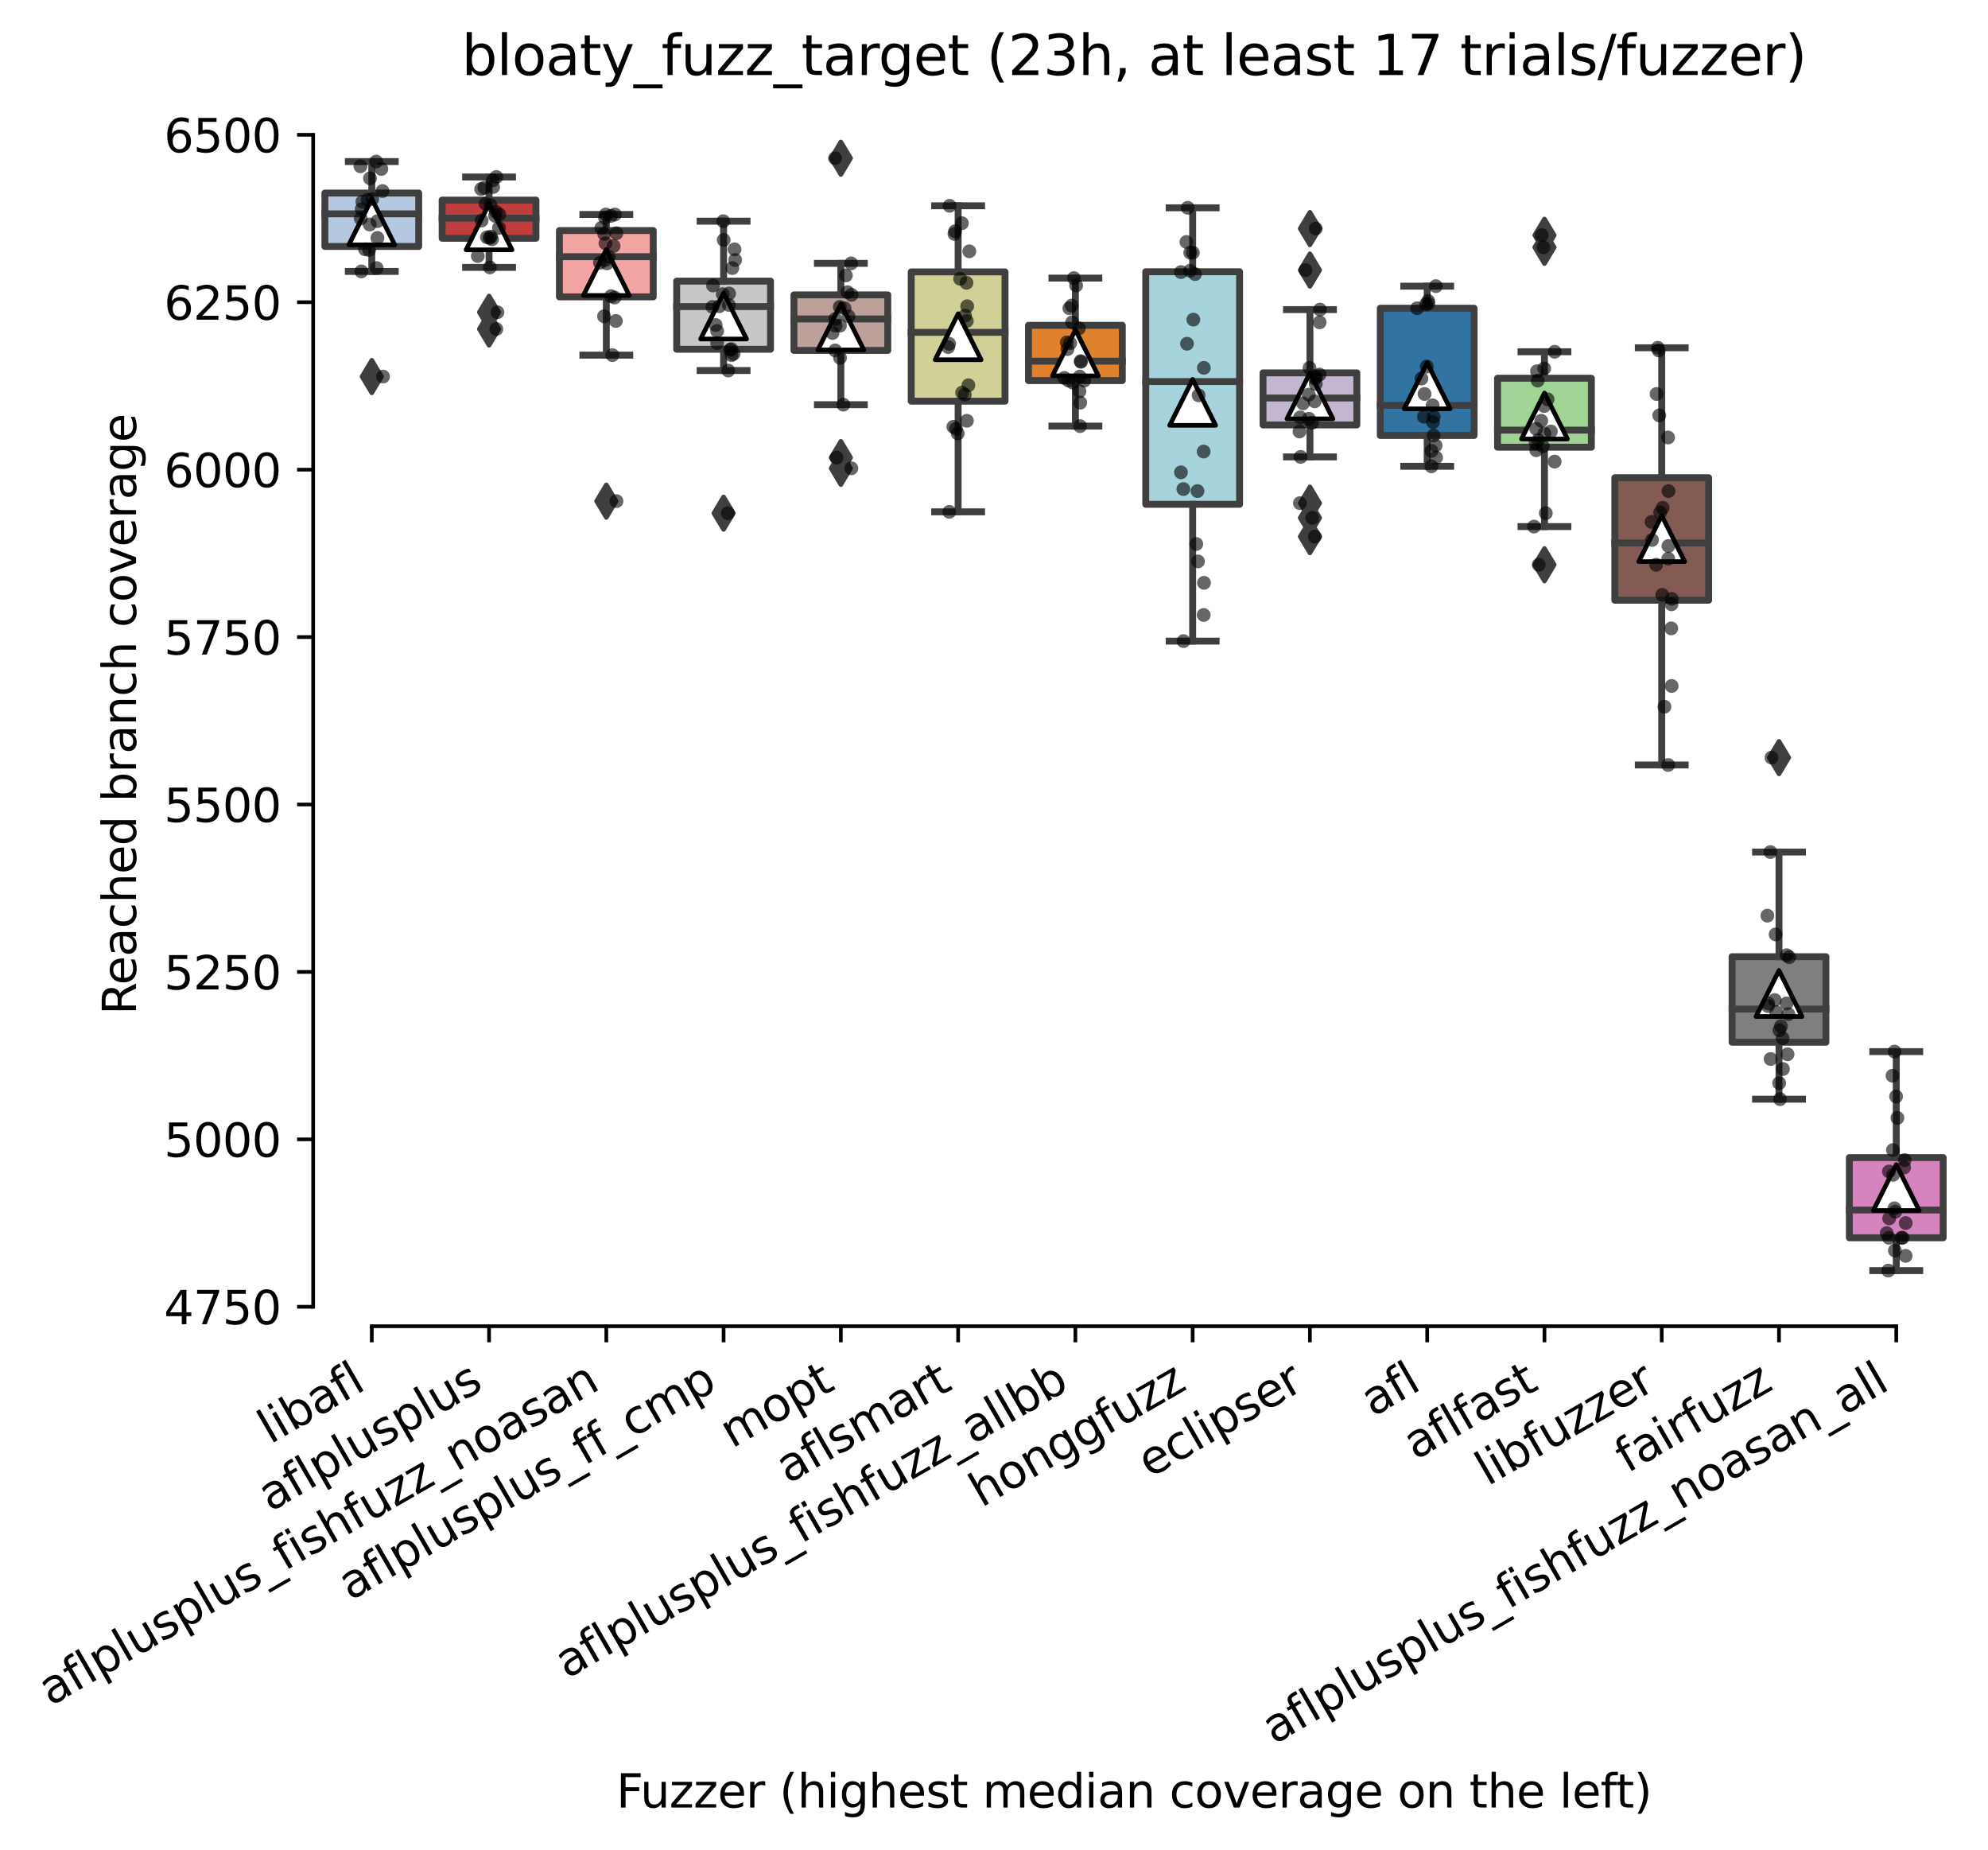 <?xml version="1.0" encoding="utf-8" standalone="no"?>
<!DOCTYPE svg PUBLIC "-//W3C//DTD SVG 1.1//EN"
  "http://www.w3.org/Graphics/SVG/1.1/DTD/svg11.dtd">
<svg xmlns:xlink="http://www.w3.org/1999/xlink" width="432.44pt" height="402.389pt" viewBox="0 0 432.44 402.389" xmlns="http://www.w3.org/2000/svg" version="1.1">
 <defs>
  <style type="text/css">*{stroke-linejoin: round; stroke-linecap: butt}</style>
 </defs>
 <g id="figure_1">
  <g id="patch_1">
   <path d="M 0 402.389 
L 432.44 402.389 
L 432.44 -0 
L 0 -0 
z
" style="fill: #ffffff"/>
  </g>
  <g id="axes_1">
   <g id="patch_2">
    <path d="M 68.12 288.43 
L 425.24 288.43 
L 425.24 22.318 
L 68.12 22.318 
z
" style="fill: #ffffff"/>
   </g>
   <g id="patch_3">
    <path d="M 70.671 53.603 
L 91.078 53.603 
L 91.078 41.988 
L 70.671 41.988 
L 70.671 53.603 
z
" clip-path="url(#p0b42702d68)" style="fill: #b5c8e1; stroke: #3f3f3f; stroke-width: 1.5; stroke-linejoin: miter"/>
   </g>
   <g id="patch_4">
    <path d="M 96.179 51.819 
L 116.586 51.819 
L 116.586 43.517 
L 96.179 43.517 
L 96.179 51.819 
z
" clip-path="url(#p0b42702d68)" style="fill: #c03d3e; stroke: #3f3f3f; stroke-width: 1.5; stroke-linejoin: miter"/>
   </g>
   <g id="patch_5">
    <path d="M 121.688 64.563 
L 142.095 64.563 
L 142.095 50.144 
L 121.688 50.144 
L 121.688 64.563 
z
" clip-path="url(#p0b42702d68)" style="fill: #f2a5a3; stroke: #3f3f3f; stroke-width: 1.5; stroke-linejoin: miter"/>
   </g>
   <g id="patch_6">
    <path d="M 147.196 75.96 
L 167.603 75.96 
L 167.603 61.14 
L 147.196 61.14 
L 147.196 75.96 
z
" clip-path="url(#p0b42702d68)" style="fill: #c7c7c7; stroke: #3f3f3f; stroke-width: 1.5; stroke-linejoin: miter"/>
   </g>
   <g id="patch_7">
    <path d="M 172.705 76.215 
L 193.112 76.215 
L 193.112 64.126 
L 172.705 64.126 
L 172.705 76.215 
z
" clip-path="url(#p0b42702d68)" style="fill: #bea09a; stroke: #3f3f3f; stroke-width: 1.5; stroke-linejoin: miter"/>
   </g>
   <g id="patch_8">
    <path d="M 198.214 87.248 
L 218.62 87.248 
L 218.62 59.138 
L 198.214 59.138 
L 198.214 87.248 
z
" clip-path="url(#p0b42702d68)" style="fill: #d1d197; stroke: #3f3f3f; stroke-width: 1.5; stroke-linejoin: miter"/>
   </g>
   <g id="patch_9">
    <path d="M 223.722 82.769 
L 244.129 82.769 
L 244.129 70.753 
L 223.722 70.753 
L 223.722 82.769 
z
" clip-path="url(#p0b42702d68)" style="fill: #e1812c; stroke: #3f3f3f; stroke-width: 1.5; stroke-linejoin: miter"/>
   </g>
   <g id="patch_10">
    <path d="M 249.231 109.677 
L 269.638 109.677 
L 269.638 59.101 
L 249.231 59.101 
L 249.231 109.677 
z
" clip-path="url(#p0b42702d68)" style="fill: #a7d4dc; stroke: #3f3f3f; stroke-width: 1.5; stroke-linejoin: miter"/>
   </g>
   <g id="patch_11">
    <path d="M 274.739 92.418 
L 295.146 92.418 
L 295.146 81.094 
L 274.739 81.094 
L 274.739 92.418 
z
" clip-path="url(#p0b42702d68)" style="fill: #c4b5d0; stroke: #3f3f3f; stroke-width: 1.5; stroke-linejoin: miter"/>
   </g>
   <g id="patch_12">
    <path d="M 300.248 94.712 
L 320.655 94.712 
L 320.655 67.039 
L 300.248 67.039 
L 300.248 94.712 
z
" clip-path="url(#p0b42702d68)" style="fill: #3274a1; stroke: #3f3f3f; stroke-width: 1.5; stroke-linejoin: miter"/>
   </g>
   <g id="patch_13">
    <path d="M 325.756 97.261 
L 346.163 97.261 
L 346.163 82.259 
L 325.756 82.259 
L 325.756 97.261 
z
" clip-path="url(#p0b42702d68)" style="fill: #9fd495; stroke: #3f3f3f; stroke-width: 1.5; stroke-linejoin: miter"/>
   </g>
   <g id="patch_14">
    <path d="M 351.265 130.541 
L 371.672 130.541 
L 371.672 103.888 
L 351.265 103.888 
L 351.265 130.541 
z
" clip-path="url(#p0b42702d68)" style="fill: #845b53; stroke: #3f3f3f; stroke-width: 1.5; stroke-linejoin: miter"/>
   </g>
   <g id="patch_15">
    <path d="M 376.774 226.668 
L 397.18 226.668 
L 397.18 208.062 
L 376.774 208.062 
L 376.774 226.668 
z
" clip-path="url(#p0b42702d68)" style="fill: #7f7f7f; stroke: #3f3f3f; stroke-width: 1.5; stroke-linejoin: miter"/>
   </g>
   <g id="patch_16">
    <path d="M 402.282 269.197 
L 422.689 269.197 
L 422.689 251.756 
L 402.282 251.756 
L 402.282 269.197 
z
" clip-path="url(#p0b42702d68)" style="fill: #d684bd; stroke: #3f3f3f; stroke-width: 1.5; stroke-linejoin: miter"/>
   </g>
   <g id="matplotlib.axis_1">
    <g id="xtick_1">
     <g id="line2d_1">
      <defs>
       <path id="m437b66b9e1" d="M 0 0 
L 0 3.5 
" style="stroke: #000000; stroke-width: 0.8"/>
      </defs>
      <g>
       <use xlink:href="#m437b66b9e1" x="80.874" y="288.43" style="stroke: #000000; stroke-width: 0.8"/>
      </g>
     </g>
     <g id="text_1">
      <!-- libafl -->
      <g transform="translate(58.763 314.176) rotate(-30) scale(0.1 -0.1)">
       <defs>
        <path id="DejaVuSans-6c" d="M 603 4863 
L 1178 4863 
L 1178 0 
L 603 0 
L 603 4863 
z
" transform="scale(0.016)"/>
        <path id="DejaVuSans-69" d="M 603 3500 
L 1178 3500 
L 1178 0 
L 603 0 
L 603 3500 
z
M 603 4863 
L 1178 4863 
L 1178 4134 
L 603 4134 
L 603 4863 
z
" transform="scale(0.016)"/>
        <path id="DejaVuSans-62" d="M 3116 1747 
Q 3116 2381 2855 2742 
Q 2594 3103 2138 3103 
Q 1681 3103 1420 2742 
Q 1159 2381 1159 1747 
Q 1159 1113 1420 752 
Q 1681 391 2138 391 
Q 2594 391 2855 752 
Q 3116 1113 3116 1747 
z
M 1159 2969 
Q 1341 3281 1617 3432 
Q 1894 3584 2278 3584 
Q 2916 3584 3314 3078 
Q 3713 2572 3713 1747 
Q 3713 922 3314 415 
Q 2916 -91 2278 -91 
Q 1894 -91 1617 61 
Q 1341 213 1159 525 
L 1159 0 
L 581 0 
L 581 4863 
L 1159 4863 
L 1159 2969 
z
" transform="scale(0.016)"/>
        <path id="DejaVuSans-61" d="M 2194 1759 
Q 1497 1759 1228 1600 
Q 959 1441 959 1056 
Q 959 750 1161 570 
Q 1363 391 1709 391 
Q 2188 391 2477 730 
Q 2766 1069 2766 1631 
L 2766 1759 
L 2194 1759 
z
M 3341 1997 
L 3341 0 
L 2766 0 
L 2766 531 
Q 2569 213 2275 61 
Q 1981 -91 1556 -91 
Q 1019 -91 701 211 
Q 384 513 384 1019 
Q 384 1609 779 1909 
Q 1175 2209 1959 2209 
L 2766 2209 
L 2766 2266 
Q 2766 2663 2505 2880 
Q 2244 3097 1772 3097 
Q 1472 3097 1187 3025 
Q 903 2953 641 2809 
L 641 3341 
Q 956 3463 1253 3523 
Q 1550 3584 1831 3584 
Q 2591 3584 2966 3190 
Q 3341 2797 3341 1997 
z
" transform="scale(0.016)"/>
        <path id="DejaVuSans-66" d="M 2375 4863 
L 2375 4384 
L 1825 4384 
Q 1516 4384 1395 4259 
Q 1275 4134 1275 3809 
L 1275 3500 
L 2222 3500 
L 2222 3053 
L 1275 3053 
L 1275 0 
L 697 0 
L 697 3053 
L 147 3053 
L 147 3500 
L 697 3500 
L 697 3744 
Q 697 4328 969 4595 
Q 1241 4863 1831 4863 
L 2375 4863 
z
" transform="scale(0.016)"/>
       </defs>
       <use xlink:href="#DejaVuSans-6c"/>
       <use xlink:href="#DejaVuSans-69" x="27.783"/>
       <use xlink:href="#DejaVuSans-62" x="55.566"/>
       <use xlink:href="#DejaVuSans-61" x="119.043"/>
       <use xlink:href="#DejaVuSans-66" x="180.322"/>
       <use xlink:href="#DejaVuSans-6c" x="215.527"/>
      </g>
     </g>
    </g>
    <g id="xtick_2">
     <g id="line2d_2">
      <g>
       <use xlink:href="#m437b66b9e1" x="106.383" y="288.43" style="stroke: #000000; stroke-width: 0.8"/>
      </g>
     </g>
     <g id="text_2">
      <!-- aflplusplus -->
      <g transform="translate(58.774 328.897) rotate(-30) scale(0.1 -0.1)">
       <defs>
        <path id="DejaVuSans-70" d="M 1159 525 
L 1159 -1331 
L 581 -1331 
L 581 3500 
L 1159 3500 
L 1159 2969 
Q 1341 3281 1617 3432 
Q 1894 3584 2278 3584 
Q 2916 3584 3314 3078 
Q 3713 2572 3713 1747 
Q 3713 922 3314 415 
Q 2916 -91 2278 -91 
Q 1894 -91 1617 61 
Q 1341 213 1159 525 
z
M 3116 1747 
Q 3116 2381 2855 2742 
Q 2594 3103 2138 3103 
Q 1681 3103 1420 2742 
Q 1159 2381 1159 1747 
Q 1159 1113 1420 752 
Q 1681 391 2138 391 
Q 2594 391 2855 752 
Q 3116 1113 3116 1747 
z
" transform="scale(0.016)"/>
        <path id="DejaVuSans-75" d="M 544 1381 
L 544 3500 
L 1119 3500 
L 1119 1403 
Q 1119 906 1312 657 
Q 1506 409 1894 409 
Q 2359 409 2629 706 
Q 2900 1003 2900 1516 
L 2900 3500 
L 3475 3500 
L 3475 0 
L 2900 0 
L 2900 538 
Q 2691 219 2414 64 
Q 2138 -91 1772 -91 
Q 1169 -91 856 284 
Q 544 659 544 1381 
z
M 1991 3584 
L 1991 3584 
z
" transform="scale(0.016)"/>
        <path id="DejaVuSans-73" d="M 2834 3397 
L 2834 2853 
Q 2591 2978 2328 3040 
Q 2066 3103 1784 3103 
Q 1356 3103 1142 2972 
Q 928 2841 928 2578 
Q 928 2378 1081 2264 
Q 1234 2150 1697 2047 
L 1894 2003 
Q 2506 1872 2764 1633 
Q 3022 1394 3022 966 
Q 3022 478 2636 193 
Q 2250 -91 1575 -91 
Q 1294 -91 989 -36 
Q 684 19 347 128 
L 347 722 
Q 666 556 975 473 
Q 1284 391 1588 391 
Q 1994 391 2212 530 
Q 2431 669 2431 922 
Q 2431 1156 2273 1281 
Q 2116 1406 1581 1522 
L 1381 1569 
Q 847 1681 609 1914 
Q 372 2147 372 2553 
Q 372 3047 722 3315 
Q 1072 3584 1716 3584 
Q 2034 3584 2315 3537 
Q 2597 3491 2834 3397 
z
" transform="scale(0.016)"/>
       </defs>
       <use xlink:href="#DejaVuSans-61"/>
       <use xlink:href="#DejaVuSans-66" x="61.279"/>
       <use xlink:href="#DejaVuSans-6c" x="96.484"/>
       <use xlink:href="#DejaVuSans-70" x="124.268"/>
       <use xlink:href="#DejaVuSans-6c" x="187.744"/>
       <use xlink:href="#DejaVuSans-75" x="215.527"/>
       <use xlink:href="#DejaVuSans-73" x="278.906"/>
       <use xlink:href="#DejaVuSans-70" x="331.006"/>
       <use xlink:href="#DejaVuSans-6c" x="394.482"/>
       <use xlink:href="#DejaVuSans-75" x="422.266"/>
       <use xlink:href="#DejaVuSans-73" x="485.645"/>
      </g>
     </g>
    </g>
    <g id="xtick_3">
     <g id="line2d_3">
      <g>
       <use xlink:href="#m437b66b9e1" x="131.891" y="288.43" style="stroke: #000000; stroke-width: 0.8"/>
      </g>
     </g>
     <g id="text_3">
      <!-- aflplusplus_fishfuzz_noasan -->
      <g transform="translate(10.999 371.127) rotate(-30) scale(0.1 -0.1)">
       <defs>
        <path id="DejaVuSans-5f" d="M 3263 -1063 
L 3263 -1509 
L -63 -1509 
L -63 -1063 
L 3263 -1063 
z
" transform="scale(0.016)"/>
        <path id="DejaVuSans-68" d="M 3513 2113 
L 3513 0 
L 2938 0 
L 2938 2094 
Q 2938 2591 2744 2837 
Q 2550 3084 2163 3084 
Q 1697 3084 1428 2787 
Q 1159 2491 1159 1978 
L 1159 0 
L 581 0 
L 581 4863 
L 1159 4863 
L 1159 2956 
Q 1366 3272 1645 3428 
Q 1925 3584 2291 3584 
Q 2894 3584 3203 3211 
Q 3513 2838 3513 2113 
z
" transform="scale(0.016)"/>
        <path id="DejaVuSans-7a" d="M 353 3500 
L 3084 3500 
L 3084 2975 
L 922 459 
L 3084 459 
L 3084 0 
L 275 0 
L 275 525 
L 2438 3041 
L 353 3041 
L 353 3500 
z
" transform="scale(0.016)"/>
        <path id="DejaVuSans-6e" d="M 3513 2113 
L 3513 0 
L 2938 0 
L 2938 2094 
Q 2938 2591 2744 2837 
Q 2550 3084 2163 3084 
Q 1697 3084 1428 2787 
Q 1159 2491 1159 1978 
L 1159 0 
L 581 0 
L 581 3500 
L 1159 3500 
L 1159 2956 
Q 1366 3272 1645 3428 
Q 1925 3584 2291 3584 
Q 2894 3584 3203 3211 
Q 3513 2838 3513 2113 
z
" transform="scale(0.016)"/>
        <path id="DejaVuSans-6f" d="M 1959 3097 
Q 1497 3097 1228 2736 
Q 959 2375 959 1747 
Q 959 1119 1226 758 
Q 1494 397 1959 397 
Q 2419 397 2687 759 
Q 2956 1122 2956 1747 
Q 2956 2369 2687 2733 
Q 2419 3097 1959 3097 
z
M 1959 3584 
Q 2709 3584 3137 3096 
Q 3566 2609 3566 1747 
Q 3566 888 3137 398 
Q 2709 -91 1959 -91 
Q 1206 -91 779 398 
Q 353 888 353 1747 
Q 353 2609 779 3096 
Q 1206 3584 1959 3584 
z
" transform="scale(0.016)"/>
       </defs>
       <use xlink:href="#DejaVuSans-61"/>
       <use xlink:href="#DejaVuSans-66" x="61.279"/>
       <use xlink:href="#DejaVuSans-6c" x="96.484"/>
       <use xlink:href="#DejaVuSans-70" x="124.268"/>
       <use xlink:href="#DejaVuSans-6c" x="187.744"/>
       <use xlink:href="#DejaVuSans-75" x="215.527"/>
       <use xlink:href="#DejaVuSans-73" x="278.906"/>
       <use xlink:href="#DejaVuSans-70" x="331.006"/>
       <use xlink:href="#DejaVuSans-6c" x="394.482"/>
       <use xlink:href="#DejaVuSans-75" x="422.266"/>
       <use xlink:href="#DejaVuSans-73" x="485.645"/>
       <use xlink:href="#DejaVuSans-5f" x="537.744"/>
       <use xlink:href="#DejaVuSans-66" x="587.744"/>
       <use xlink:href="#DejaVuSans-69" x="622.949"/>
       <use xlink:href="#DejaVuSans-73" x="650.732"/>
       <use xlink:href="#DejaVuSans-68" x="702.832"/>
       <use xlink:href="#DejaVuSans-66" x="766.211"/>
       <use xlink:href="#DejaVuSans-75" x="801.416"/>
       <use xlink:href="#DejaVuSans-7a" x="864.795"/>
       <use xlink:href="#DejaVuSans-7a" x="917.285"/>
       <use xlink:href="#DejaVuSans-5f" x="969.775"/>
       <use xlink:href="#DejaVuSans-6e" x="1019.775"/>
       <use xlink:href="#DejaVuSans-6f" x="1083.154"/>
       <use xlink:href="#DejaVuSans-61" x="1144.336"/>
       <use xlink:href="#DejaVuSans-73" x="1205.615"/>
       <use xlink:href="#DejaVuSans-61" x="1257.715"/>
       <use xlink:href="#DejaVuSans-6e" x="1318.994"/>
      </g>
     </g>
    </g>
    <g id="xtick_4">
     <g id="line2d_4">
      <g>
       <use xlink:href="#m437b66b9e1" x="157.4" y="288.43" style="stroke: #000000; stroke-width: 0.8"/>
      </g>
     </g>
     <g id="text_4">
      <!-- aflplusplus_ff_cmp -->
      <g transform="translate(76.199 348.211) rotate(-30) scale(0.1 -0.1)">
       <defs>
        <path id="DejaVuSans-63" d="M 3122 3366 
L 3122 2828 
Q 2878 2963 2633 3030 
Q 2388 3097 2138 3097 
Q 1578 3097 1268 2742 
Q 959 2388 959 1747 
Q 959 1106 1268 751 
Q 1578 397 2138 397 
Q 2388 397 2633 464 
Q 2878 531 3122 666 
L 3122 134 
Q 2881 22 2623 -34 
Q 2366 -91 2075 -91 
Q 1284 -91 818 406 
Q 353 903 353 1747 
Q 353 2603 823 3093 
Q 1294 3584 2113 3584 
Q 2378 3584 2631 3529 
Q 2884 3475 3122 3366 
z
" transform="scale(0.016)"/>
        <path id="DejaVuSans-6d" d="M 3328 2828 
Q 3544 3216 3844 3400 
Q 4144 3584 4550 3584 
Q 5097 3584 5394 3201 
Q 5691 2819 5691 2113 
L 5691 0 
L 5113 0 
L 5113 2094 
Q 5113 2597 4934 2840 
Q 4756 3084 4391 3084 
Q 3944 3084 3684 2787 
Q 3425 2491 3425 1978 
L 3425 0 
L 2847 0 
L 2847 2094 
Q 2847 2600 2669 2842 
Q 2491 3084 2119 3084 
Q 1678 3084 1418 2786 
Q 1159 2488 1159 1978 
L 1159 0 
L 581 0 
L 581 3500 
L 1159 3500 
L 1159 2956 
Q 1356 3278 1631 3431 
Q 1906 3584 2284 3584 
Q 2666 3584 2933 3390 
Q 3200 3197 3328 2828 
z
" transform="scale(0.016)"/>
       </defs>
       <use xlink:href="#DejaVuSans-61"/>
       <use xlink:href="#DejaVuSans-66" x="61.279"/>
       <use xlink:href="#DejaVuSans-6c" x="96.484"/>
       <use xlink:href="#DejaVuSans-70" x="124.268"/>
       <use xlink:href="#DejaVuSans-6c" x="187.744"/>
       <use xlink:href="#DejaVuSans-75" x="215.527"/>
       <use xlink:href="#DejaVuSans-73" x="278.906"/>
       <use xlink:href="#DejaVuSans-70" x="331.006"/>
       <use xlink:href="#DejaVuSans-6c" x="394.482"/>
       <use xlink:href="#DejaVuSans-75" x="422.266"/>
       <use xlink:href="#DejaVuSans-73" x="485.645"/>
       <use xlink:href="#DejaVuSans-5f" x="537.744"/>
       <use xlink:href="#DejaVuSans-66" x="587.744"/>
       <use xlink:href="#DejaVuSans-66" x="622.949"/>
       <use xlink:href="#DejaVuSans-5f" x="658.154"/>
       <use xlink:href="#DejaVuSans-63" x="708.154"/>
       <use xlink:href="#DejaVuSans-6d" x="763.135"/>
       <use xlink:href="#DejaVuSans-70" x="860.547"/>
      </g>
     </g>
    </g>
    <g id="xtick_5">
     <g id="line2d_5">
      <g>
       <use xlink:href="#m437b66b9e1" x="182.908" y="288.43" style="stroke: #000000; stroke-width: 0.8"/>
      </g>
     </g>
     <g id="text_5">
      <!-- mopt -->
      <g transform="translate(159.241 315.075) rotate(-30) scale(0.1 -0.1)">
       <defs>
        <path id="DejaVuSans-74" d="M 1172 4494 
L 1172 3500 
L 2356 3500 
L 2356 3053 
L 1172 3053 
L 1172 1153 
Q 1172 725 1289 603 
Q 1406 481 1766 481 
L 2356 481 
L 2356 0 
L 1766 0 
Q 1100 0 847 248 
Q 594 497 594 1153 
L 594 3053 
L 172 3053 
L 172 3500 
L 594 3500 
L 594 4494 
L 1172 4494 
z
" transform="scale(0.016)"/>
       </defs>
       <use xlink:href="#DejaVuSans-6d"/>
       <use xlink:href="#DejaVuSans-6f" x="97.412"/>
       <use xlink:href="#DejaVuSans-70" x="158.594"/>
       <use xlink:href="#DejaVuSans-74" x="222.07"/>
      </g>
     </g>
    </g>
    <g id="xtick_6">
     <g id="line2d_6">
      <g>
       <use xlink:href="#m437b66b9e1" x="208.417" y="288.43" style="stroke: #000000; stroke-width: 0.8"/>
      </g>
     </g>
     <g id="text_6">
      <!-- aflsmart -->
      <g transform="translate(171.406 322.779) rotate(-30) scale(0.1 -0.1)">
       <defs>
        <path id="DejaVuSans-72" d="M 2631 2963 
Q 2534 3019 2420 3045 
Q 2306 3072 2169 3072 
Q 1681 3072 1420 2755 
Q 1159 2438 1159 1844 
L 1159 0 
L 581 0 
L 581 3500 
L 1159 3500 
L 1159 2956 
Q 1341 3275 1631 3429 
Q 1922 3584 2338 3584 
Q 2397 3584 2469 3576 
Q 2541 3569 2628 3553 
L 2631 2963 
z
" transform="scale(0.016)"/>
       </defs>
       <use xlink:href="#DejaVuSans-61"/>
       <use xlink:href="#DejaVuSans-66" x="61.279"/>
       <use xlink:href="#DejaVuSans-6c" x="96.484"/>
       <use xlink:href="#DejaVuSans-73" x="124.268"/>
       <use xlink:href="#DejaVuSans-6d" x="176.367"/>
       <use xlink:href="#DejaVuSans-61" x="273.779"/>
       <use xlink:href="#DejaVuSans-72" x="335.059"/>
       <use xlink:href="#DejaVuSans-74" x="376.172"/>
      </g>
     </g>
    </g>
    <g id="xtick_7">
     <g id="line2d_7">
      <g>
       <use xlink:href="#m437b66b9e1" x="233.926" y="288.43" style="stroke: #000000; stroke-width: 0.8"/>
      </g>
     </g>
     <g id="text_7">
      <!-- aflplusplus_fishfuzz_allbb -->
      <g transform="translate(123.32 365.188) rotate(-30) scale(0.1 -0.1)">
       <use xlink:href="#DejaVuSans-61"/>
       <use xlink:href="#DejaVuSans-66" x="61.279"/>
       <use xlink:href="#DejaVuSans-6c" x="96.484"/>
       <use xlink:href="#DejaVuSans-70" x="124.268"/>
       <use xlink:href="#DejaVuSans-6c" x="187.744"/>
       <use xlink:href="#DejaVuSans-75" x="215.527"/>
       <use xlink:href="#DejaVuSans-73" x="278.906"/>
       <use xlink:href="#DejaVuSans-70" x="331.006"/>
       <use xlink:href="#DejaVuSans-6c" x="394.482"/>
       <use xlink:href="#DejaVuSans-75" x="422.266"/>
       <use xlink:href="#DejaVuSans-73" x="485.645"/>
       <use xlink:href="#DejaVuSans-5f" x="537.744"/>
       <use xlink:href="#DejaVuSans-66" x="587.744"/>
       <use xlink:href="#DejaVuSans-69" x="622.949"/>
       <use xlink:href="#DejaVuSans-73" x="650.732"/>
       <use xlink:href="#DejaVuSans-68" x="702.832"/>
       <use xlink:href="#DejaVuSans-66" x="766.211"/>
       <use xlink:href="#DejaVuSans-75" x="801.416"/>
       <use xlink:href="#DejaVuSans-7a" x="864.795"/>
       <use xlink:href="#DejaVuSans-7a" x="917.285"/>
       <use xlink:href="#DejaVuSans-5f" x="969.775"/>
       <use xlink:href="#DejaVuSans-61" x="1019.775"/>
       <use xlink:href="#DejaVuSans-6c" x="1081.055"/>
       <use xlink:href="#DejaVuSans-6c" x="1108.838"/>
       <use xlink:href="#DejaVuSans-62" x="1136.621"/>
       <use xlink:href="#DejaVuSans-62" x="1200.098"/>
      </g>
     </g>
    </g>
    <g id="xtick_8">
     <g id="line2d_8">
      <g>
       <use xlink:href="#m437b66b9e1" x="259.434" y="288.43" style="stroke: #000000; stroke-width: 0.8"/>
      </g>
     </g>
     <g id="text_8">
      <!-- honggfuzz -->
      <g transform="translate(213.495 327.933) rotate(-30) scale(0.1 -0.1)">
       <defs>
        <path id="DejaVuSans-67" d="M 2906 1791 
Q 2906 2416 2648 2759 
Q 2391 3103 1925 3103 
Q 1463 3103 1205 2759 
Q 947 2416 947 1791 
Q 947 1169 1205 825 
Q 1463 481 1925 481 
Q 2391 481 2648 825 
Q 2906 1169 2906 1791 
z
M 3481 434 
Q 3481 -459 3084 -895 
Q 2688 -1331 1869 -1331 
Q 1566 -1331 1297 -1286 
Q 1028 -1241 775 -1147 
L 775 -588 
Q 1028 -725 1275 -790 
Q 1522 -856 1778 -856 
Q 2344 -856 2625 -561 
Q 2906 -266 2906 331 
L 2906 616 
Q 2728 306 2450 153 
Q 2172 0 1784 0 
Q 1141 0 747 490 
Q 353 981 353 1791 
Q 353 2603 747 3093 
Q 1141 3584 1784 3584 
Q 2172 3584 2450 3431 
Q 2728 3278 2906 2969 
L 2906 3500 
L 3481 3500 
L 3481 434 
z
" transform="scale(0.016)"/>
       </defs>
       <use xlink:href="#DejaVuSans-68"/>
       <use xlink:href="#DejaVuSans-6f" x="63.379"/>
       <use xlink:href="#DejaVuSans-6e" x="124.561"/>
       <use xlink:href="#DejaVuSans-67" x="187.939"/>
       <use xlink:href="#DejaVuSans-67" x="251.416"/>
       <use xlink:href="#DejaVuSans-66" x="314.893"/>
       <use xlink:href="#DejaVuSans-75" x="350.098"/>
       <use xlink:href="#DejaVuSans-7a" x="413.477"/>
       <use xlink:href="#DejaVuSans-7a" x="465.967"/>
      </g>
     </g>
    </g>
    <g id="xtick_9">
     <g id="line2d_9">
      <g>
       <use xlink:href="#m437b66b9e1" x="284.943" y="288.43" style="stroke: #000000; stroke-width: 0.8"/>
      </g>
     </g>
     <g id="text_9">
      <!-- eclipser -->
      <g transform="translate(250.102 321.525) rotate(-30) scale(0.1 -0.1)">
       <defs>
        <path id="DejaVuSans-65" d="M 3597 1894 
L 3597 1613 
L 953 1613 
Q 991 1019 1311 708 
Q 1631 397 2203 397 
Q 2534 397 2845 478 
Q 3156 559 3463 722 
L 3463 178 
Q 3153 47 2828 -22 
Q 2503 -91 2169 -91 
Q 1331 -91 842 396 
Q 353 884 353 1716 
Q 353 2575 817 3079 
Q 1281 3584 2069 3584 
Q 2775 3584 3186 3129 
Q 3597 2675 3597 1894 
z
M 3022 2063 
Q 3016 2534 2758 2815 
Q 2500 3097 2075 3097 
Q 1594 3097 1305 2825 
Q 1016 2553 972 2059 
L 3022 2063 
z
" transform="scale(0.016)"/>
       </defs>
       <use xlink:href="#DejaVuSans-65"/>
       <use xlink:href="#DejaVuSans-63" x="61.523"/>
       <use xlink:href="#DejaVuSans-6c" x="116.504"/>
       <use xlink:href="#DejaVuSans-69" x="144.287"/>
       <use xlink:href="#DejaVuSans-70" x="172.07"/>
       <use xlink:href="#DejaVuSans-73" x="235.547"/>
       <use xlink:href="#DejaVuSans-65" x="287.646"/>
       <use xlink:href="#DejaVuSans-72" x="349.17"/>
      </g>
     </g>
    </g>
    <g id="xtick_10">
     <g id="line2d_10">
      <g>
       <use xlink:href="#m437b66b9e1" x="310.451" y="288.43" style="stroke: #000000; stroke-width: 0.8"/>
      </g>
     </g>
     <g id="text_10">
      <!-- afl -->
      <g transform="translate(298.65 308.224) rotate(-30) scale(0.1 -0.1)">
       <use xlink:href="#DejaVuSans-61"/>
       <use xlink:href="#DejaVuSans-66" x="61.279"/>
       <use xlink:href="#DejaVuSans-6c" x="96.484"/>
      </g>
     </g>
    </g>
    <g id="xtick_11">
     <g id="line2d_11">
      <g>
       <use xlink:href="#m437b66b9e1" x="335.96" y="288.43" style="stroke: #000000; stroke-width: 0.8"/>
      </g>
     </g>
     <g id="text_11">
      <!-- aflfast -->
      <g transform="translate(307.896 317.613) rotate(-30) scale(0.1 -0.1)">
       <use xlink:href="#DejaVuSans-61"/>
       <use xlink:href="#DejaVuSans-66" x="61.279"/>
       <use xlink:href="#DejaVuSans-6c" x="96.484"/>
       <use xlink:href="#DejaVuSans-66" x="124.268"/>
       <use xlink:href="#DejaVuSans-61" x="159.473"/>
       <use xlink:href="#DejaVuSans-73" x="220.752"/>
       <use xlink:href="#DejaVuSans-74" x="272.852"/>
      </g>
     </g>
    </g>
    <g id="xtick_12">
     <g id="line2d_12">
      <g>
       <use xlink:href="#m437b66b9e1" x="361.468" y="288.43" style="stroke: #000000; stroke-width: 0.8"/>
      </g>
     </g>
     <g id="text_12">
      <!-- libfuzzer -->
      <g transform="translate(323.602 323.272) rotate(-30) scale(0.1 -0.1)">
       <use xlink:href="#DejaVuSans-6c"/>
       <use xlink:href="#DejaVuSans-69" x="27.783"/>
       <use xlink:href="#DejaVuSans-62" x="55.566"/>
       <use xlink:href="#DejaVuSans-66" x="119.043"/>
       <use xlink:href="#DejaVuSans-75" x="154.248"/>
       <use xlink:href="#DejaVuSans-7a" x="217.627"/>
       <use xlink:href="#DejaVuSans-7a" x="270.117"/>
       <use xlink:href="#DejaVuSans-65" x="322.607"/>
       <use xlink:href="#DejaVuSans-72" x="384.131"/>
      </g>
     </g>
    </g>
    <g id="xtick_13">
     <g id="line2d_13">
      <g>
       <use xlink:href="#m437b66b9e1" x="386.977" y="288.43" style="stroke: #000000; stroke-width: 0.8"/>
      </g>
     </g>
     <g id="text_13">
      <!-- fairfuzz -->
      <g transform="translate(353.988 320.457) rotate(-30) scale(0.1 -0.1)">
       <use xlink:href="#DejaVuSans-66"/>
       <use xlink:href="#DejaVuSans-61" x="35.205"/>
       <use xlink:href="#DejaVuSans-69" x="96.484"/>
       <use xlink:href="#DejaVuSans-72" x="124.268"/>
       <use xlink:href="#DejaVuSans-66" x="165.381"/>
       <use xlink:href="#DejaVuSans-75" x="200.586"/>
       <use xlink:href="#DejaVuSans-7a" x="263.965"/>
       <use xlink:href="#DejaVuSans-7a" x="316.455"/>
      </g>
     </g>
    </g>
    <g id="xtick_14">
     <g id="line2d_14">
      <g>
       <use xlink:href="#m437b66b9e1" x="412.486" y="288.43" style="stroke: #000000; stroke-width: 0.8"/>
      </g>
     </g>
     <g id="text_14">
      <!-- aflplusplus_fishfuzz_noasan_all -->
      <g transform="translate(277.144 379.469) rotate(-30) scale(0.1 -0.1)">
       <use xlink:href="#DejaVuSans-61"/>
       <use xlink:href="#DejaVuSans-66" x="61.279"/>
       <use xlink:href="#DejaVuSans-6c" x="96.484"/>
       <use xlink:href="#DejaVuSans-70" x="124.268"/>
       <use xlink:href="#DejaVuSans-6c" x="187.744"/>
       <use xlink:href="#DejaVuSans-75" x="215.527"/>
       <use xlink:href="#DejaVuSans-73" x="278.906"/>
       <use xlink:href="#DejaVuSans-70" x="331.006"/>
       <use xlink:href="#DejaVuSans-6c" x="394.482"/>
       <use xlink:href="#DejaVuSans-75" x="422.266"/>
       <use xlink:href="#DejaVuSans-73" x="485.645"/>
       <use xlink:href="#DejaVuSans-5f" x="537.744"/>
       <use xlink:href="#DejaVuSans-66" x="587.744"/>
       <use xlink:href="#DejaVuSans-69" x="622.949"/>
       <use xlink:href="#DejaVuSans-73" x="650.732"/>
       <use xlink:href="#DejaVuSans-68" x="702.832"/>
       <use xlink:href="#DejaVuSans-66" x="766.211"/>
       <use xlink:href="#DejaVuSans-75" x="801.416"/>
       <use xlink:href="#DejaVuSans-7a" x="864.795"/>
       <use xlink:href="#DejaVuSans-7a" x="917.285"/>
       <use xlink:href="#DejaVuSans-5f" x="969.775"/>
       <use xlink:href="#DejaVuSans-6e" x="1019.775"/>
       <use xlink:href="#DejaVuSans-6f" x="1083.154"/>
       <use xlink:href="#DejaVuSans-61" x="1144.336"/>
       <use xlink:href="#DejaVuSans-73" x="1205.615"/>
       <use xlink:href="#DejaVuSans-61" x="1257.715"/>
       <use xlink:href="#DejaVuSans-6e" x="1318.994"/>
       <use xlink:href="#DejaVuSans-5f" x="1382.373"/>
       <use xlink:href="#DejaVuSans-61" x="1432.373"/>
       <use xlink:href="#DejaVuSans-6c" x="1493.652"/>
       <use xlink:href="#DejaVuSans-6c" x="1521.436"/>
      </g>
     </g>
    </g>
    <g id="text_15">
     <!-- Fuzzer (highest median coverage on the left) -->
     <g transform="translate(134.062 393.11) scale(0.1 -0.1)">
      <defs>
       <path id="DejaVuSans-46" d="M 628 4666 
L 3309 4666 
L 3309 4134 
L 1259 4134 
L 1259 2759 
L 3109 2759 
L 3109 2228 
L 1259 2228 
L 1259 0 
L 628 0 
L 628 4666 
z
" transform="scale(0.016)"/>
       <path id="DejaVuSans-20" transform="scale(0.016)"/>
       <path id="DejaVuSans-28" d="M 1984 4856 
Q 1566 4138 1362 3434 
Q 1159 2731 1159 2009 
Q 1159 1288 1364 580 
Q 1569 -128 1984 -844 
L 1484 -844 
Q 1016 -109 783 600 
Q 550 1309 550 2009 
Q 550 2706 781 3412 
Q 1013 4119 1484 4856 
L 1984 4856 
z
" transform="scale(0.016)"/>
       <path id="DejaVuSans-64" d="M 2906 2969 
L 2906 4863 
L 3481 4863 
L 3481 0 
L 2906 0 
L 2906 525 
Q 2725 213 2448 61 
Q 2172 -91 1784 -91 
Q 1150 -91 751 415 
Q 353 922 353 1747 
Q 353 2572 751 3078 
Q 1150 3584 1784 3584 
Q 2172 3584 2448 3432 
Q 2725 3281 2906 2969 
z
M 947 1747 
Q 947 1113 1208 752 
Q 1469 391 1925 391 
Q 2381 391 2643 752 
Q 2906 1113 2906 1747 
Q 2906 2381 2643 2742 
Q 2381 3103 1925 3103 
Q 1469 3103 1208 2742 
Q 947 2381 947 1747 
z
" transform="scale(0.016)"/>
       <path id="DejaVuSans-76" d="M 191 3500 
L 800 3500 
L 1894 563 
L 2988 3500 
L 3597 3500 
L 2284 0 
L 1503 0 
L 191 3500 
z
" transform="scale(0.016)"/>
       <path id="DejaVuSans-29" d="M 513 4856 
L 1013 4856 
Q 1481 4119 1714 3412 
Q 1947 2706 1947 2009 
Q 1947 1309 1714 600 
Q 1481 -109 1013 -844 
L 513 -844 
Q 928 -128 1133 580 
Q 1338 1288 1338 2009 
Q 1338 2731 1133 3434 
Q 928 4138 513 4856 
z
" transform="scale(0.016)"/>
      </defs>
      <use xlink:href="#DejaVuSans-46"/>
      <use xlink:href="#DejaVuSans-75" x="52.02"/>
      <use xlink:href="#DejaVuSans-7a" x="115.398"/>
      <use xlink:href="#DejaVuSans-7a" x="167.889"/>
      <use xlink:href="#DejaVuSans-65" x="220.379"/>
      <use xlink:href="#DejaVuSans-72" x="281.902"/>
      <use xlink:href="#DejaVuSans-20" x="323.016"/>
      <use xlink:href="#DejaVuSans-28" x="354.803"/>
      <use xlink:href="#DejaVuSans-68" x="393.816"/>
      <use xlink:href="#DejaVuSans-69" x="457.195"/>
      <use xlink:href="#DejaVuSans-67" x="484.979"/>
      <use xlink:href="#DejaVuSans-68" x="548.455"/>
      <use xlink:href="#DejaVuSans-65" x="611.834"/>
      <use xlink:href="#DejaVuSans-73" x="673.357"/>
      <use xlink:href="#DejaVuSans-74" x="725.457"/>
      <use xlink:href="#DejaVuSans-20" x="764.666"/>
      <use xlink:href="#DejaVuSans-6d" x="796.453"/>
      <use xlink:href="#DejaVuSans-65" x="893.865"/>
      <use xlink:href="#DejaVuSans-64" x="955.389"/>
      <use xlink:href="#DejaVuSans-69" x="1018.865"/>
      <use xlink:href="#DejaVuSans-61" x="1046.648"/>
      <use xlink:href="#DejaVuSans-6e" x="1107.928"/>
      <use xlink:href="#DejaVuSans-20" x="1171.307"/>
      <use xlink:href="#DejaVuSans-63" x="1203.094"/>
      <use xlink:href="#DejaVuSans-6f" x="1258.074"/>
      <use xlink:href="#DejaVuSans-76" x="1319.256"/>
      <use xlink:href="#DejaVuSans-65" x="1378.436"/>
      <use xlink:href="#DejaVuSans-72" x="1439.959"/>
      <use xlink:href="#DejaVuSans-61" x="1481.072"/>
      <use xlink:href="#DejaVuSans-67" x="1542.352"/>
      <use xlink:href="#DejaVuSans-65" x="1605.828"/>
      <use xlink:href="#DejaVuSans-20" x="1667.352"/>
      <use xlink:href="#DejaVuSans-6f" x="1699.139"/>
      <use xlink:href="#DejaVuSans-6e" x="1760.32"/>
      <use xlink:href="#DejaVuSans-20" x="1823.699"/>
      <use xlink:href="#DejaVuSans-74" x="1855.486"/>
      <use xlink:href="#DejaVuSans-68" x="1894.695"/>
      <use xlink:href="#DejaVuSans-65" x="1958.074"/>
      <use xlink:href="#DejaVuSans-20" x="2019.598"/>
      <use xlink:href="#DejaVuSans-6c" x="2051.385"/>
      <use xlink:href="#DejaVuSans-65" x="2079.168"/>
      <use xlink:href="#DejaVuSans-66" x="2140.691"/>
      <use xlink:href="#DejaVuSans-74" x="2174.146"/>
      <use xlink:href="#DejaVuSans-29" x="2213.355"/>
     </g>
    </g>
   </g>
   <g id="matplotlib.axis_2">
    <g id="ytick_1">
     <g id="line2d_15">
      <defs>
       <path id="mec138bf1f0" d="M 0 0 
L -3.5 0 
" style="stroke: #000000; stroke-width: 0.8"/>
      </defs>
      <g>
       <use xlink:href="#mec138bf1f0" x="68.12" y="284.199" style="stroke: #000000; stroke-width: 0.8"/>
      </g>
     </g>
     <g id="text_16">
      <!-- 4750 -->
      <g transform="translate(35.67 287.998) scale(0.1 -0.1)">
       <defs>
        <path id="DejaVuSans-34" d="M 2419 4116 
L 825 1625 
L 2419 1625 
L 2419 4116 
z
M 2253 4666 
L 3047 4666 
L 3047 1625 
L 3713 1625 
L 3713 1100 
L 3047 1100 
L 3047 0 
L 2419 0 
L 2419 1100 
L 313 1100 
L 313 1709 
L 2253 4666 
z
" transform="scale(0.016)"/>
        <path id="DejaVuSans-37" d="M 525 4666 
L 3525 4666 
L 3525 4397 
L 1831 0 
L 1172 0 
L 2766 4134 
L 525 4134 
L 525 4666 
z
" transform="scale(0.016)"/>
        <path id="DejaVuSans-35" d="M 691 4666 
L 3169 4666 
L 3169 4134 
L 1269 4134 
L 1269 2991 
Q 1406 3038 1543 3061 
Q 1681 3084 1819 3084 
Q 2600 3084 3056 2656 
Q 3513 2228 3513 1497 
Q 3513 744 3044 326 
Q 2575 -91 1722 -91 
Q 1428 -91 1123 -41 
Q 819 9 494 109 
L 494 744 
Q 775 591 1075 516 
Q 1375 441 1709 441 
Q 2250 441 2565 725 
Q 2881 1009 2881 1497 
Q 2881 1984 2565 2268 
Q 2250 2553 1709 2553 
Q 1456 2553 1204 2497 
Q 953 2441 691 2322 
L 691 4666 
z
" transform="scale(0.016)"/>
        <path id="DejaVuSans-30" d="M 2034 4250 
Q 1547 4250 1301 3770 
Q 1056 3291 1056 2328 
Q 1056 1369 1301 889 
Q 1547 409 2034 409 
Q 2525 409 2770 889 
Q 3016 1369 3016 2328 
Q 3016 3291 2770 3770 
Q 2525 4250 2034 4250 
z
M 2034 4750 
Q 2819 4750 3233 4129 
Q 3647 3509 3647 2328 
Q 3647 1150 3233 529 
Q 2819 -91 2034 -91 
Q 1250 -91 836 529 
Q 422 1150 422 2328 
Q 422 3509 836 4129 
Q 1250 4750 2034 4750 
z
" transform="scale(0.016)"/>
       </defs>
       <use xlink:href="#DejaVuSans-34"/>
       <use xlink:href="#DejaVuSans-37" x="63.623"/>
       <use xlink:href="#DejaVuSans-35" x="127.246"/>
       <use xlink:href="#DejaVuSans-30" x="190.869"/>
      </g>
     </g>
    </g>
    <g id="ytick_2">
     <g id="line2d_16">
      <g>
       <use xlink:href="#mec138bf1f0" x="68.12" y="247.787" style="stroke: #000000; stroke-width: 0.8"/>
      </g>
     </g>
     <g id="text_17">
      <!-- 5000 -->
      <g transform="translate(35.67 251.586) scale(0.1 -0.1)">
       <use xlink:href="#DejaVuSans-35"/>
       <use xlink:href="#DejaVuSans-30" x="63.623"/>
       <use xlink:href="#DejaVuSans-30" x="127.246"/>
       <use xlink:href="#DejaVuSans-30" x="190.869"/>
      </g>
     </g>
    </g>
    <g id="ytick_3">
     <g id="line2d_17">
      <g>
       <use xlink:href="#mec138bf1f0" x="68.12" y="211.375" style="stroke: #000000; stroke-width: 0.8"/>
      </g>
     </g>
     <g id="text_18">
      <!-- 5250 -->
      <g transform="translate(35.67 215.175) scale(0.1 -0.1)">
       <defs>
        <path id="DejaVuSans-32" d="M 1228 531 
L 3431 531 
L 3431 0 
L 469 0 
L 469 531 
Q 828 903 1448 1529 
Q 2069 2156 2228 2338 
Q 2531 2678 2651 2914 
Q 2772 3150 2772 3378 
Q 2772 3750 2511 3984 
Q 2250 4219 1831 4219 
Q 1534 4219 1204 4116 
Q 875 4013 500 3803 
L 500 4441 
Q 881 4594 1212 4672 
Q 1544 4750 1819 4750 
Q 2544 4750 2975 4387 
Q 3406 4025 3406 3419 
Q 3406 3131 3298 2873 
Q 3191 2616 2906 2266 
Q 2828 2175 2409 1742 
Q 1991 1309 1228 531 
z
" transform="scale(0.016)"/>
       </defs>
       <use xlink:href="#DejaVuSans-35"/>
       <use xlink:href="#DejaVuSans-32" x="63.623"/>
       <use xlink:href="#DejaVuSans-35" x="127.246"/>
       <use xlink:href="#DejaVuSans-30" x="190.869"/>
      </g>
     </g>
    </g>
    <g id="ytick_4">
     <g id="line2d_18">
      <g>
       <use xlink:href="#mec138bf1f0" x="68.12" y="174.964" style="stroke: #000000; stroke-width: 0.8"/>
      </g>
     </g>
     <g id="text_19">
      <!-- 5500 -->
      <g transform="translate(35.67 178.763) scale(0.1 -0.1)">
       <use xlink:href="#DejaVuSans-35"/>
       <use xlink:href="#DejaVuSans-35" x="63.623"/>
       <use xlink:href="#DejaVuSans-30" x="127.246"/>
       <use xlink:href="#DejaVuSans-30" x="190.869"/>
      </g>
     </g>
    </g>
    <g id="ytick_5">
     <g id="line2d_19">
      <g>
       <use xlink:href="#mec138bf1f0" x="68.12" y="138.552" style="stroke: #000000; stroke-width: 0.8"/>
      </g>
     </g>
     <g id="text_20">
      <!-- 5750 -->
      <g transform="translate(35.67 142.351) scale(0.1 -0.1)">
       <use xlink:href="#DejaVuSans-35"/>
       <use xlink:href="#DejaVuSans-37" x="63.623"/>
       <use xlink:href="#DejaVuSans-35" x="127.246"/>
       <use xlink:href="#DejaVuSans-30" x="190.869"/>
      </g>
     </g>
    </g>
    <g id="ytick_6">
     <g id="line2d_20">
      <g>
       <use xlink:href="#mec138bf1f0" x="68.12" y="102.14" style="stroke: #000000; stroke-width: 0.8"/>
      </g>
     </g>
     <g id="text_21">
      <!-- 6000 -->
      <g transform="translate(35.67 105.939) scale(0.1 -0.1)">
       <defs>
        <path id="DejaVuSans-36" d="M 2113 2584 
Q 1688 2584 1439 2293 
Q 1191 2003 1191 1497 
Q 1191 994 1439 701 
Q 1688 409 2113 409 
Q 2538 409 2786 701 
Q 3034 994 3034 1497 
Q 3034 2003 2786 2293 
Q 2538 2584 2113 2584 
z
M 3366 4563 
L 3366 3988 
Q 3128 4100 2886 4159 
Q 2644 4219 2406 4219 
Q 1781 4219 1451 3797 
Q 1122 3375 1075 2522 
Q 1259 2794 1537 2939 
Q 1816 3084 2150 3084 
Q 2853 3084 3261 2657 
Q 3669 2231 3669 1497 
Q 3669 778 3244 343 
Q 2819 -91 2113 -91 
Q 1303 -91 875 529 
Q 447 1150 447 2328 
Q 447 3434 972 4092 
Q 1497 4750 2381 4750 
Q 2619 4750 2861 4703 
Q 3103 4656 3366 4563 
z
" transform="scale(0.016)"/>
       </defs>
       <use xlink:href="#DejaVuSans-36"/>
       <use xlink:href="#DejaVuSans-30" x="63.623"/>
       <use xlink:href="#DejaVuSans-30" x="127.246"/>
       <use xlink:href="#DejaVuSans-30" x="190.869"/>
      </g>
     </g>
    </g>
    <g id="ytick_7">
     <g id="line2d_21">
      <g>
       <use xlink:href="#mec138bf1f0" x="68.12" y="65.728" style="stroke: #000000; stroke-width: 0.8"/>
      </g>
     </g>
     <g id="text_22">
      <!-- 6250 -->
      <g transform="translate(35.67 69.527) scale(0.1 -0.1)">
       <use xlink:href="#DejaVuSans-36"/>
       <use xlink:href="#DejaVuSans-32" x="63.623"/>
       <use xlink:href="#DejaVuSans-35" x="127.246"/>
       <use xlink:href="#DejaVuSans-30" x="190.869"/>
      </g>
     </g>
    </g>
    <g id="ytick_8">
     <g id="line2d_22">
      <g>
       <use xlink:href="#mec138bf1f0" x="68.12" y="29.316" style="stroke: #000000; stroke-width: 0.8"/>
      </g>
     </g>
     <g id="text_23">
      <!-- 6500 -->
      <g transform="translate(35.67 33.116) scale(0.1 -0.1)">
       <use xlink:href="#DejaVuSans-36"/>
       <use xlink:href="#DejaVuSans-35" x="63.623"/>
       <use xlink:href="#DejaVuSans-30" x="127.246"/>
       <use xlink:href="#DejaVuSans-30" x="190.869"/>
      </g>
     </g>
    </g>
    <g id="text_24">
     <!-- Reached branch coverage -->
     <g transform="translate(29.59 220.706) rotate(-90) scale(0.1 -0.1)">
      <defs>
       <path id="DejaVuSans-52" d="M 2841 2188 
Q 3044 2119 3236 1894 
Q 3428 1669 3622 1275 
L 4263 0 
L 3584 0 
L 2988 1197 
Q 2756 1666 2539 1819 
Q 2322 1972 1947 1972 
L 1259 1972 
L 1259 0 
L 628 0 
L 628 4666 
L 2053 4666 
Q 2853 4666 3247 4331 
Q 3641 3997 3641 3322 
Q 3641 2881 3436 2590 
Q 3231 2300 2841 2188 
z
M 1259 4147 
L 1259 2491 
L 2053 2491 
Q 2509 2491 2742 2702 
Q 2975 2913 2975 3322 
Q 2975 3731 2742 3939 
Q 2509 4147 2053 4147 
L 1259 4147 
z
" transform="scale(0.016)"/>
      </defs>
      <use xlink:href="#DejaVuSans-52"/>
      <use xlink:href="#DejaVuSans-65" x="64.982"/>
      <use xlink:href="#DejaVuSans-61" x="126.506"/>
      <use xlink:href="#DejaVuSans-63" x="187.785"/>
      <use xlink:href="#DejaVuSans-68" x="242.766"/>
      <use xlink:href="#DejaVuSans-65" x="306.145"/>
      <use xlink:href="#DejaVuSans-64" x="367.668"/>
      <use xlink:href="#DejaVuSans-20" x="431.145"/>
      <use xlink:href="#DejaVuSans-62" x="462.932"/>
      <use xlink:href="#DejaVuSans-72" x="526.408"/>
      <use xlink:href="#DejaVuSans-61" x="567.521"/>
      <use xlink:href="#DejaVuSans-6e" x="628.801"/>
      <use xlink:href="#DejaVuSans-63" x="692.18"/>
      <use xlink:href="#DejaVuSans-68" x="747.16"/>
      <use xlink:href="#DejaVuSans-20" x="810.539"/>
      <use xlink:href="#DejaVuSans-63" x="842.326"/>
      <use xlink:href="#DejaVuSans-6f" x="897.307"/>
      <use xlink:href="#DejaVuSans-76" x="958.488"/>
      <use xlink:href="#DejaVuSans-65" x="1017.668"/>
      <use xlink:href="#DejaVuSans-72" x="1079.191"/>
      <use xlink:href="#DejaVuSans-61" x="1120.305"/>
      <use xlink:href="#DejaVuSans-67" x="1181.584"/>
      <use xlink:href="#DejaVuSans-65" x="1245.061"/>
     </g>
    </g>
   </g>
   <g id="line2d_23">
    <path d="M 80.874 53.603 
L 80.874 59.029 
" clip-path="url(#p0b42702d68)" style="fill: none; stroke: #3f3f3f; stroke-width: 1.5; stroke-linecap: square"/>
   </g>
   <g id="line2d_24">
    <path d="M 80.874 41.988 
L 80.874 35.142 
" clip-path="url(#p0b42702d68)" style="fill: none; stroke: #3f3f3f; stroke-width: 1.5; stroke-linecap: square"/>
   </g>
   <g id="line2d_25">
    <path d="M 75.772 59.029 
L 85.976 59.029 
" clip-path="url(#p0b42702d68)" style="fill: none; stroke: #3f3f3f; stroke-width: 1.5; stroke-linecap: square"/>
   </g>
   <g id="line2d_26">
    <path d="M 75.772 35.142 
L 85.976 35.142 
" clip-path="url(#p0b42702d68)" style="fill: none; stroke: #3f3f3f; stroke-width: 1.5; stroke-linecap: square"/>
   </g>
   <g id="line2d_27">
    <defs>
     <path id="m8d82a335ee" d="M -0 3.536 
L 2.121 0 
L -0 -3.536 
L -2.121 -0 
z
" style="stroke: #3f3f3f; stroke-linejoin: miter"/>
    </defs>
    <g clip-path="url(#p0b42702d68)">
     <use xlink:href="#m8d82a335ee" x="80.874" y="81.895" style="fill: #3f3f3f; stroke: #3f3f3f; stroke-linejoin: miter"/>
    </g>
   </g>
   <g id="line2d_28">
    <path d="M 106.383 51.819 
L 106.383 58.155 
" clip-path="url(#p0b42702d68)" style="fill: none; stroke: #3f3f3f; stroke-width: 1.5; stroke-linecap: square"/>
   </g>
   <g id="line2d_29">
    <path d="M 106.383 43.517 
L 106.383 38.492 
" clip-path="url(#p0b42702d68)" style="fill: none; stroke: #3f3f3f; stroke-width: 1.5; stroke-linecap: square"/>
   </g>
   <g id="line2d_30">
    <path d="M 101.281 58.155 
L 111.484 58.155 
" clip-path="url(#p0b42702d68)" style="fill: none; stroke: #3f3f3f; stroke-width: 1.5; stroke-linecap: square"/>
   </g>
   <g id="line2d_31">
    <path d="M 101.281 38.492 
L 111.484 38.492 
" clip-path="url(#p0b42702d68)" style="fill: none; stroke: #3f3f3f; stroke-width: 1.5; stroke-linecap: square"/>
   </g>
   <g id="line2d_32">
    <g clip-path="url(#p0b42702d68)">
     <use xlink:href="#m8d82a335ee" x="106.383" y="67.913" style="fill: #3f3f3f; stroke: #3f3f3f; stroke-linejoin: miter"/>
     <use xlink:href="#m8d82a335ee" x="106.383" y="71.554" style="fill: #3f3f3f; stroke: #3f3f3f; stroke-linejoin: miter"/>
    </g>
   </g>
   <g id="line2d_33">
    <path d="M 131.891 64.563 
L 131.891 77.234 
" clip-path="url(#p0b42702d68)" style="fill: none; stroke: #3f3f3f; stroke-width: 1.5; stroke-linecap: square"/>
   </g>
   <g id="line2d_34">
    <path d="M 131.891 50.144 
L 131.891 46.648 
" clip-path="url(#p0b42702d68)" style="fill: none; stroke: #3f3f3f; stroke-width: 1.5; stroke-linecap: square"/>
   </g>
   <g id="line2d_35">
    <path d="M 126.79 77.234 
L 136.993 77.234 
" clip-path="url(#p0b42702d68)" style="fill: none; stroke: #3f3f3f; stroke-width: 1.5; stroke-linecap: square"/>
   </g>
   <g id="line2d_36">
    <path d="M 126.79 46.648 
L 136.993 46.648 
" clip-path="url(#p0b42702d68)" style="fill: none; stroke: #3f3f3f; stroke-width: 1.5; stroke-linecap: square"/>
   </g>
   <g id="line2d_37">
    <g clip-path="url(#p0b42702d68)">
     <use xlink:href="#m8d82a335ee" x="131.891" y="108.985" style="fill: #3f3f3f; stroke: #3f3f3f; stroke-linejoin: miter"/>
    </g>
   </g>
   <g id="line2d_38">
    <path d="M 157.4 75.96 
L 157.4 80.584 
" clip-path="url(#p0b42702d68)" style="fill: none; stroke: #3f3f3f; stroke-width: 1.5; stroke-linecap: square"/>
   </g>
   <g id="line2d_39">
    <path d="M 157.4 61.14 
L 157.4 48.105 
" clip-path="url(#p0b42702d68)" style="fill: none; stroke: #3f3f3f; stroke-width: 1.5; stroke-linecap: square"/>
   </g>
   <g id="line2d_40">
    <path d="M 152.298 80.584 
L 162.502 80.584 
" clip-path="url(#p0b42702d68)" style="fill: none; stroke: #3f3f3f; stroke-width: 1.5; stroke-linecap: square"/>
   </g>
   <g id="line2d_41">
    <path d="M 152.298 48.105 
L 162.502 48.105 
" clip-path="url(#p0b42702d68)" style="fill: none; stroke: #3f3f3f; stroke-width: 1.5; stroke-linecap: square"/>
   </g>
   <g id="line2d_42">
    <g clip-path="url(#p0b42702d68)">
     <use xlink:href="#m8d82a335ee" x="157.4" y="111.607" style="fill: #3f3f3f; stroke: #3f3f3f; stroke-linejoin: miter"/>
    </g>
   </g>
   <g id="line2d_43">
    <path d="M 182.908 76.215 
L 182.908 88.012 
" clip-path="url(#p0b42702d68)" style="fill: none; stroke: #3f3f3f; stroke-width: 1.5; stroke-linecap: square"/>
   </g>
   <g id="line2d_44">
    <path d="M 182.908 64.126 
L 182.908 57.281 
" clip-path="url(#p0b42702d68)" style="fill: none; stroke: #3f3f3f; stroke-width: 1.5; stroke-linecap: square"/>
   </g>
   <g id="line2d_45">
    <path d="M 177.807 88.012 
L 188.01 88.012 
" clip-path="url(#p0b42702d68)" style="fill: none; stroke: #3f3f3f; stroke-width: 1.5; stroke-linecap: square"/>
   </g>
   <g id="line2d_46">
    <path d="M 177.807 57.281 
L 188.01 57.281 
" clip-path="url(#p0b42702d68)" style="fill: none; stroke: #3f3f3f; stroke-width: 1.5; stroke-linecap: square"/>
   </g>
   <g id="line2d_47">
    <g clip-path="url(#p0b42702d68)">
     <use xlink:href="#m8d82a335ee" x="182.908" y="101.849" style="fill: #3f3f3f; stroke: #3f3f3f; stroke-linejoin: miter"/>
     <use xlink:href="#m8d82a335ee" x="182.908" y="99.518" style="fill: #3f3f3f; stroke: #3f3f3f; stroke-linejoin: miter"/>
     <use xlink:href="#m8d82a335ee" x="182.908" y="34.414" style="fill: #3f3f3f; stroke: #3f3f3f; stroke-linejoin: miter"/>
    </g>
   </g>
   <g id="line2d_48">
    <path d="M 208.417 87.248 
L 208.417 111.316 
" clip-path="url(#p0b42702d68)" style="fill: none; stroke: #3f3f3f; stroke-width: 1.5; stroke-linecap: square"/>
   </g>
   <g id="line2d_49">
    <path d="M 208.417 59.138 
L 208.417 44.755 
" clip-path="url(#p0b42702d68)" style="fill: none; stroke: #3f3f3f; stroke-width: 1.5; stroke-linecap: square"/>
   </g>
   <g id="line2d_50">
    <path d="M 203.315 111.316 
L 213.519 111.316 
" clip-path="url(#p0b42702d68)" style="fill: none; stroke: #3f3f3f; stroke-width: 1.5; stroke-linecap: square"/>
   </g>
   <g id="line2d_51">
    <path d="M 203.315 44.755 
L 213.519 44.755 
" clip-path="url(#p0b42702d68)" style="fill: none; stroke: #3f3f3f; stroke-width: 1.5; stroke-linecap: square"/>
   </g>
   <g id="line2d_52"/>
   <g id="line2d_53">
    <path d="M 233.926 82.769 
L 233.926 92.673 
" clip-path="url(#p0b42702d68)" style="fill: none; stroke: #3f3f3f; stroke-width: 1.5; stroke-linecap: square"/>
   </g>
   <g id="line2d_54">
    <path d="M 233.926 70.753 
L 233.926 60.485 
" clip-path="url(#p0b42702d68)" style="fill: none; stroke: #3f3f3f; stroke-width: 1.5; stroke-linecap: square"/>
   </g>
   <g id="line2d_55">
    <path d="M 228.824 92.673 
L 239.027 92.673 
" clip-path="url(#p0b42702d68)" style="fill: none; stroke: #3f3f3f; stroke-width: 1.5; stroke-linecap: square"/>
   </g>
   <g id="line2d_56">
    <path d="M 228.824 60.485 
L 239.027 60.485 
" clip-path="url(#p0b42702d68)" style="fill: none; stroke: #3f3f3f; stroke-width: 1.5; stroke-linecap: square"/>
   </g>
   <g id="line2d_57"/>
   <g id="line2d_58">
    <path d="M 259.434 109.677 
L 259.434 139.426 
" clip-path="url(#p0b42702d68)" style="fill: none; stroke: #3f3f3f; stroke-width: 1.5; stroke-linecap: square"/>
   </g>
   <g id="line2d_59">
    <path d="M 259.434 59.101 
L 259.434 45.192 
" clip-path="url(#p0b42702d68)" style="fill: none; stroke: #3f3f3f; stroke-width: 1.5; stroke-linecap: square"/>
   </g>
   <g id="line2d_60">
    <path d="M 254.332 139.426 
L 264.536 139.426 
" clip-path="url(#p0b42702d68)" style="fill: none; stroke: #3f3f3f; stroke-width: 1.5; stroke-linecap: square"/>
   </g>
   <g id="line2d_61">
    <path d="M 254.332 45.192 
L 264.536 45.192 
" clip-path="url(#p0b42702d68)" style="fill: none; stroke: #3f3f3f; stroke-width: 1.5; stroke-linecap: square"/>
   </g>
   <g id="line2d_62"/>
   <g id="line2d_63">
    <path d="M 284.943 92.418 
L 284.943 99.373 
" clip-path="url(#p0b42702d68)" style="fill: none; stroke: #3f3f3f; stroke-width: 1.5; stroke-linecap: square"/>
   </g>
   <g id="line2d_64">
    <path d="M 284.943 81.094 
L 284.943 67.33 
" clip-path="url(#p0b42702d68)" style="fill: none; stroke: #3f3f3f; stroke-width: 1.5; stroke-linecap: square"/>
   </g>
   <g id="line2d_65">
    <path d="M 279.841 99.373 
L 290.044 99.373 
" clip-path="url(#p0b42702d68)" style="fill: none; stroke: #3f3f3f; stroke-width: 1.5; stroke-linecap: square"/>
   </g>
   <g id="line2d_66">
    <path d="M 279.841 67.33 
L 290.044 67.33 
" clip-path="url(#p0b42702d68)" style="fill: none; stroke: #3f3f3f; stroke-width: 1.5; stroke-linecap: square"/>
   </g>
   <g id="line2d_67">
    <g clip-path="url(#p0b42702d68)">
     <use xlink:href="#m8d82a335ee" x="284.943" y="116.705" style="fill: #3f3f3f; stroke: #3f3f3f; stroke-linejoin: miter"/>
     <use xlink:href="#m8d82a335ee" x="284.943" y="109.422" style="fill: #3f3f3f; stroke: #3f3f3f; stroke-linejoin: miter"/>
     <use xlink:href="#m8d82a335ee" x="284.943" y="112.627" style="fill: #3f3f3f; stroke: #3f3f3f; stroke-linejoin: miter"/>
     <use xlink:href="#m8d82a335ee" x="284.943" y="49.707" style="fill: #3f3f3f; stroke: #3f3f3f; stroke-linejoin: miter"/>
     <use xlink:href="#m8d82a335ee" x="284.943" y="58.737" style="fill: #3f3f3f; stroke: #3f3f3f; stroke-linejoin: miter"/>
    </g>
   </g>
   <g id="line2d_68">
    <path d="M 310.451 94.712 
L 310.451 101.412 
" clip-path="url(#p0b42702d68)" style="fill: none; stroke: #3f3f3f; stroke-width: 1.5; stroke-linecap: square"/>
   </g>
   <g id="line2d_69">
    <path d="M 310.451 67.039 
L 310.451 62.233 
" clip-path="url(#p0b42702d68)" style="fill: none; stroke: #3f3f3f; stroke-width: 1.5; stroke-linecap: square"/>
   </g>
   <g id="line2d_70">
    <path d="M 305.35 101.412 
L 315.553 101.412 
" clip-path="url(#p0b42702d68)" style="fill: none; stroke: #3f3f3f; stroke-width: 1.5; stroke-linecap: square"/>
   </g>
   <g id="line2d_71">
    <path d="M 305.35 62.233 
L 315.553 62.233 
" clip-path="url(#p0b42702d68)" style="fill: none; stroke: #3f3f3f; stroke-width: 1.5; stroke-linecap: square"/>
   </g>
   <g id="line2d_72"/>
   <g id="line2d_73">
    <path d="M 335.96 97.261 
L 335.96 114.52 
" clip-path="url(#p0b42702d68)" style="fill: none; stroke: #3f3f3f; stroke-width: 1.5; stroke-linecap: square"/>
   </g>
   <g id="line2d_74">
    <path d="M 335.96 82.259 
L 335.96 76.506 
" clip-path="url(#p0b42702d68)" style="fill: none; stroke: #3f3f3f; stroke-width: 1.5; stroke-linecap: square"/>
   </g>
   <g id="line2d_75">
    <path d="M 330.858 114.52 
L 341.062 114.52 
" clip-path="url(#p0b42702d68)" style="fill: none; stroke: #3f3f3f; stroke-width: 1.5; stroke-linecap: square"/>
   </g>
   <g id="line2d_76">
    <path d="M 330.858 76.506 
L 341.062 76.506 
" clip-path="url(#p0b42702d68)" style="fill: none; stroke: #3f3f3f; stroke-width: 1.5; stroke-linecap: square"/>
   </g>
   <g id="line2d_77">
    <g clip-path="url(#p0b42702d68)">
     <use xlink:href="#m8d82a335ee" x="335.96" y="122.822" style="fill: #3f3f3f; stroke: #3f3f3f; stroke-linejoin: miter"/>
     <use xlink:href="#m8d82a335ee" x="335.96" y="51.164" style="fill: #3f3f3f; stroke: #3f3f3f; stroke-linejoin: miter"/>
     <use xlink:href="#m8d82a335ee" x="335.96" y="53.785" style="fill: #3f3f3f; stroke: #3f3f3f; stroke-linejoin: miter"/>
    </g>
   </g>
   <g id="line2d_78">
    <path d="M 361.468 130.541 
L 361.468 166.37 
" clip-path="url(#p0b42702d68)" style="fill: none; stroke: #3f3f3f; stroke-width: 1.5; stroke-linecap: square"/>
   </g>
   <g id="line2d_79">
    <path d="M 361.468 103.888 
L 361.468 75.632 
" clip-path="url(#p0b42702d68)" style="fill: none; stroke: #3f3f3f; stroke-width: 1.5; stroke-linecap: square"/>
   </g>
   <g id="line2d_80">
    <path d="M 356.367 166.37 
L 366.57 166.37 
" clip-path="url(#p0b42702d68)" style="fill: none; stroke: #3f3f3f; stroke-width: 1.5; stroke-linecap: square"/>
   </g>
   <g id="line2d_81">
    <path d="M 356.367 75.632 
L 366.57 75.632 
" clip-path="url(#p0b42702d68)" style="fill: none; stroke: #3f3f3f; stroke-width: 1.5; stroke-linecap: square"/>
   </g>
   <g id="line2d_82"/>
   <g id="line2d_83">
    <path d="M 386.977 226.668 
L 386.977 239.048 
" clip-path="url(#p0b42702d68)" style="fill: none; stroke: #3f3f3f; stroke-width: 1.5; stroke-linecap: square"/>
   </g>
   <g id="line2d_84">
    <path d="M 386.977 208.062 
L 386.977 185.305 
" clip-path="url(#p0b42702d68)" style="fill: none; stroke: #3f3f3f; stroke-width: 1.5; stroke-linecap: square"/>
   </g>
   <g id="line2d_85">
    <path d="M 381.875 239.048 
L 392.079 239.048 
" clip-path="url(#p0b42702d68)" style="fill: none; stroke: #3f3f3f; stroke-width: 1.5; stroke-linecap: square"/>
   </g>
   <g id="line2d_86">
    <path d="M 381.875 185.305 
L 392.079 185.305 
" clip-path="url(#p0b42702d68)" style="fill: none; stroke: #3f3f3f; stroke-width: 1.5; stroke-linecap: square"/>
   </g>
   <g id="line2d_87">
    <g clip-path="url(#p0b42702d68)">
     <use xlink:href="#m8d82a335ee" x="386.977" y="164.768" style="fill: #3f3f3f; stroke: #3f3f3f; stroke-linejoin: miter"/>
    </g>
   </g>
   <g id="line2d_88">
    <path d="M 412.486 269.197 
L 412.486 276.334 
" clip-path="url(#p0b42702d68)" style="fill: none; stroke: #3f3f3f; stroke-width: 1.5; stroke-linecap: square"/>
   </g>
   <g id="line2d_89">
    <path d="M 412.486 251.756 
L 412.486 228.707 
" clip-path="url(#p0b42702d68)" style="fill: none; stroke: #3f3f3f; stroke-width: 1.5; stroke-linecap: square"/>
   </g>
   <g id="line2d_90">
    <path d="M 407.384 276.334 
L 417.587 276.334 
" clip-path="url(#p0b42702d68)" style="fill: none; stroke: #3f3f3f; stroke-width: 1.5; stroke-linecap: square"/>
   </g>
   <g id="line2d_91">
    <path d="M 407.384 228.707 
L 417.587 228.707 
" clip-path="url(#p0b42702d68)" style="fill: none; stroke: #3f3f3f; stroke-width: 1.5; stroke-linecap: square"/>
   </g>
   <g id="line2d_92"/>
   <g id="line2d_93">
    <path d="M 70.671 46.503 
L 91.078 46.503 
" clip-path="url(#p0b42702d68)" style="fill: none; stroke: #3f3f3f; stroke-width: 1.5; stroke-linecap: square"/>
   </g>
   <g id="line2d_94">
    <defs>
     <path id="m971bb0ea98" d="M 0 -5 
L -5 5 
L 5 5 
z
" style="stroke: #000000; stroke-linejoin: miter"/>
    </defs>
    <g clip-path="url(#p0b42702d68)">
     <use xlink:href="#m971bb0ea98" x="80.874" y="48.251" style="fill: #ffffff; stroke: #000000; stroke-linejoin: miter"/>
    </g>
   </g>
   <g id="line2d_95">
    <path d="M 96.179 47.45 
L 116.586 47.45 
" clip-path="url(#p0b42702d68)" style="fill: none; stroke: #3f3f3f; stroke-width: 1.5; stroke-linecap: square"/>
   </g>
   <g id="line2d_96">
    <g clip-path="url(#p0b42702d68)">
     <use xlink:href="#m971bb0ea98" x="106.383" y="49.328" style="fill: #ffffff; stroke: #000000; stroke-linejoin: miter"/>
    </g>
   </g>
   <g id="line2d_97">
    <path d="M 121.688 55.824 
L 142.095 55.824 
" clip-path="url(#p0b42702d68)" style="fill: none; stroke: #3f3f3f; stroke-width: 1.5; stroke-linecap: square"/>
   </g>
   <g id="line2d_98">
    <g clip-path="url(#p0b42702d68)">
     <use xlink:href="#m971bb0ea98" x="131.891" y="59.258" style="fill: #ffffff; stroke: #000000; stroke-linejoin: miter"/>
    </g>
   </g>
   <g id="line2d_99">
    <path d="M 147.196 66.675 
L 167.603 66.675 
" clip-path="url(#p0b42702d68)" style="fill: none; stroke: #3f3f3f; stroke-width: 1.5; stroke-linecap: square"/>
   </g>
   <g id="line2d_100">
    <g clip-path="url(#p0b42702d68)">
     <use xlink:href="#m971bb0ea98" x="157.4" y="68.729" style="fill: #ffffff; stroke: #000000; stroke-linejoin: miter"/>
    </g>
   </g>
   <g id="line2d_101">
    <path d="M 172.705 69.369 
L 193.112 69.369 
" clip-path="url(#p0b42702d68)" style="fill: none; stroke: #3f3f3f; stroke-width: 1.5; stroke-linecap: square"/>
   </g>
   <g id="line2d_102">
    <g clip-path="url(#p0b42702d68)">
     <use xlink:href="#m971bb0ea98" x="182.908" y="71.1" style="fill: #ffffff; stroke: #000000; stroke-linejoin: miter"/>
    </g>
   </g>
   <g id="line2d_103">
    <path d="M 198.214 72.282 
L 218.62 72.282 
" clip-path="url(#p0b42702d68)" style="fill: none; stroke: #3f3f3f; stroke-width: 1.5; stroke-linecap: square"/>
   </g>
   <g id="line2d_104">
    <g clip-path="url(#p0b42702d68)">
     <use xlink:href="#m971bb0ea98" x="208.417" y="73.236" style="fill: #ffffff; stroke: #000000; stroke-linejoin: miter"/>
    </g>
   </g>
   <g id="line2d_105">
    <path d="M 223.722 78.545 
L 244.129 78.545 
" clip-path="url(#p0b42702d68)" style="fill: none; stroke: #3f3f3f; stroke-width: 1.5; stroke-linecap: square"/>
   </g>
   <g id="line2d_106">
    <g clip-path="url(#p0b42702d68)">
     <use xlink:href="#m971bb0ea98" x="233.926" y="76.736" style="fill: #ffffff; stroke: #000000; stroke-linejoin: miter"/>
    </g>
   </g>
   <g id="line2d_107">
    <path d="M 249.231 82.987 
L 269.638 82.987 
" clip-path="url(#p0b42702d68)" style="fill: none; stroke: #3f3f3f; stroke-width: 1.5; stroke-linecap: square"/>
   </g>
   <g id="line2d_108">
    <g clip-path="url(#p0b42702d68)">
     <use xlink:href="#m971bb0ea98" x="259.434" y="87.503" style="fill: #ffffff; stroke: #000000; stroke-linejoin: miter"/>
    </g>
   </g>
   <g id="line2d_109">
    <path d="M 274.739 86.556 
L 295.146 86.556 
" clip-path="url(#p0b42702d68)" style="fill: none; stroke: #3f3f3f; stroke-width: 1.5; stroke-linecap: square"/>
   </g>
   <g id="line2d_110">
    <g clip-path="url(#p0b42702d68)">
     <use xlink:href="#m971bb0ea98" x="284.943" y="86.09" style="fill: #ffffff; stroke: #000000; stroke-linejoin: miter"/>
    </g>
   </g>
   <g id="line2d_111">
    <path d="M 300.248 88.158 
L 320.655 88.158 
" clip-path="url(#p0b42702d68)" style="fill: none; stroke: #3f3f3f; stroke-width: 1.5; stroke-linecap: square"/>
   </g>
   <g id="line2d_112">
    <g clip-path="url(#p0b42702d68)">
     <use xlink:href="#m971bb0ea98" x="310.451" y="83.908" style="fill: #ffffff; stroke: #000000; stroke-linejoin: miter"/>
    </g>
   </g>
   <g id="line2d_113">
    <path d="M 325.756 93.547 
L 346.163 93.547 
" clip-path="url(#p0b42702d68)" style="fill: none; stroke: #3f3f3f; stroke-width: 1.5; stroke-linecap: square"/>
   </g>
   <g id="line2d_114">
    <g clip-path="url(#p0b42702d68)">
     <use xlink:href="#m971bb0ea98" x="335.96" y="90.474" style="fill: #ffffff; stroke: #000000; stroke-linejoin: miter"/>
    </g>
   </g>
   <g id="line2d_115">
    <path d="M 351.265 118.088 
L 371.672 118.088 
" clip-path="url(#p0b42702d68)" style="fill: none; stroke: #3f3f3f; stroke-width: 1.5; stroke-linecap: square"/>
   </g>
   <g id="line2d_116">
    <g clip-path="url(#p0b42702d68)">
     <use xlink:href="#m971bb0ea98" x="361.468" y="117.134" style="fill: #ffffff; stroke: #000000; stroke-linejoin: miter"/>
    </g>
   </g>
   <g id="line2d_117">
    <path d="M 376.774 219.459 
L 397.18 219.459 
" clip-path="url(#p0b42702d68)" style="fill: none; stroke: #3f3f3f; stroke-width: 1.5; stroke-linecap: square"/>
   </g>
   <g id="line2d_118">
    <g clip-path="url(#p0b42702d68)">
     <use xlink:href="#m971bb0ea98" x="386.977" y="216.073" style="fill: #ffffff; stroke: #000000; stroke-linejoin: miter"/>
    </g>
   </g>
   <g id="line2d_119">
    <path d="M 402.282 263.153 
L 422.689 263.153 
" clip-path="url(#p0b42702d68)" style="fill: none; stroke: #3f3f3f; stroke-width: 1.5; stroke-linecap: square"/>
   </g>
   <g id="line2d_120">
    <g clip-path="url(#p0b42702d68)">
     <use xlink:href="#m971bb0ea98" x="412.486" y="258.267" style="fill: #ffffff; stroke: #000000; stroke-linejoin: miter"/>
    </g>
   </g>
   <g id="patch_17">
    <path d="M 68.12 284.199 
L 68.12 29.316 
" style="fill: none; stroke: #000000; stroke-width: 0.8; stroke-linejoin: miter; stroke-linecap: square"/>
   </g>
   <g id="patch_18">
    <path d="M 80.874 288.43 
L 412.486 288.43 
" style="fill: none; stroke: #000000; stroke-width: 0.8; stroke-linejoin: miter; stroke-linecap: square"/>
   </g>
   <g id="PathCollection_1">
    <defs>
     <path id="m8d7cc99bcf" d="M 0 1.5 
C 0.398 1.5 0.779 1.342 1.061 1.061 
C 1.342 0.779 1.5 0.398 1.5 0 
C 1.5 -0.398 1.342 -0.779 1.061 -1.061 
C 0.779 -1.342 0.398 -1.5 0 -1.5 
C -0.398 -1.5 -0.779 -1.342 -1.061 -1.061 
C -1.342 -0.779 -1.5 -0.398 -1.5 0 
C -1.5 0.398 -1.342 0.779 -1.061 1.061 
C -0.779 1.342 -0.398 1.5 0 1.5 
z
"/>
    </defs>
    <g clip-path="url(#p0b42702d68)">
     <use xlink:href="#m8d7cc99bcf" x="78.672" y="45.483" style="fill-opacity: 0.6"/>
     <use xlink:href="#m8d7cc99bcf" x="79.408" y="54.222" style="fill-opacity: 0.6"/>
     <use xlink:href="#m8d7cc99bcf" x="80.97" y="43.299" style="fill-opacity: 0.6"/>
     <use xlink:href="#m8d7cc99bcf" x="78.825" y="43.881" style="fill-opacity: 0.6"/>
     <use xlink:href="#m8d7cc99bcf" x="78.6" y="59.029" style="fill-opacity: 0.6"/>
     <use xlink:href="#m8d7cc99bcf" x="82.1" y="51.746" style="fill-opacity: 0.6"/>
     <use xlink:href="#m8d7cc99bcf" x="83.208" y="41.551" style="fill-opacity: 0.6"/>
     <use xlink:href="#m8d7cc99bcf" x="82.955" y="36.744" style="fill-opacity: 0.6"/>
     <use xlink:href="#m8d7cc99bcf" x="82.103" y="48.105" style="fill-opacity: 0.6"/>
     <use xlink:href="#m8d7cc99bcf" x="81.927" y="58.3" style="fill-opacity: 0.6"/>
     <use xlink:href="#m8d7cc99bcf" x="81.822" y="35.142" style="fill-opacity: 0.6"/>
     <use xlink:href="#m8d7cc99bcf" x="83.322" y="81.895" style="fill-opacity: 0.6"/>
     <use xlink:href="#m8d7cc99bcf" x="80.485" y="38.784" style="fill-opacity: 0.6"/>
     <use xlink:href="#m8d7cc99bcf" x="78.467" y="47.522" style="fill-opacity: 0.6"/>
     <use xlink:href="#m8d7cc99bcf" x="80.291" y="54.368" style="fill-opacity: 0.6"/>
     <use xlink:href="#m8d7cc99bcf" x="79.97" y="43.444" style="fill-opacity: 0.6"/>
     <use xlink:href="#m8d7cc99bcf" x="78.405" y="36.162" style="fill-opacity: 0.6"/>
     <use xlink:href="#m8d7cc99bcf" x="80.425" y="48.833" style="fill-opacity: 0.6"/>
    </g>
   </g>
   <g id="PathCollection_2">
    <g clip-path="url(#p0b42702d68)">
     <use xlink:href="#m8d7cc99bcf" x="108.203" y="67.913" style="fill-opacity: 0.6"/>
     <use xlink:href="#m8d7cc99bcf" x="103.935" y="55.679" style="fill-opacity: 0.6"/>
     <use xlink:href="#m8d7cc99bcf" x="105.644" y="44.318" style="fill-opacity: 0.6"/>
     <use xlink:href="#m8d7cc99bcf" x="108.538" y="49.561" style="fill-opacity: 0.6"/>
     <use xlink:href="#m8d7cc99bcf" x="107.272" y="40.677" style="fill-opacity: 0.6"/>
     <use xlink:href="#m8d7cc99bcf" x="104.766" y="47.959" style="fill-opacity: 0.6"/>
     <use xlink:href="#m8d7cc99bcf" x="107.698" y="46.94" style="fill-opacity: 0.6"/>
     <use xlink:href="#m8d7cc99bcf" x="104.67" y="41.114" style="fill-opacity: 0.6"/>
     <use xlink:href="#m8d7cc99bcf" x="107.02" y="52.037" style="fill-opacity: 0.6"/>
     <use xlink:href="#m8d7cc99bcf" x="107.967" y="71.554" style="fill-opacity: 0.6"/>
     <use xlink:href="#m8d7cc99bcf" x="105.366" y="40.823" style="fill-opacity: 0.6"/>
     <use xlink:href="#m8d7cc99bcf" x="107.979" y="38.492" style="fill-opacity: 0.6"/>
     <use xlink:href="#m8d7cc99bcf" x="107.191" y="39.22" style="fill-opacity: 0.6"/>
     <use xlink:href="#m8d7cc99bcf" x="108.626" y="46.648" style="fill-opacity: 0.6"/>
     <use xlink:href="#m8d7cc99bcf" x="106.689" y="44.609" style="fill-opacity: 0.6"/>
     <use xlink:href="#m8d7cc99bcf" x="106.775" y="51.455" style="fill-opacity: 0.6"/>
     <use xlink:href="#m8d7cc99bcf" x="105.917" y="51.6" style="fill-opacity: 0.6"/>
     <use xlink:href="#m8d7cc99bcf" x="107.852" y="46.066" style="fill-opacity: 0.6"/>
     <use xlink:href="#m8d7cc99bcf" x="106.477" y="51.746" style="fill-opacity: 0.6"/>
     <use xlink:href="#m8d7cc99bcf" x="106.555" y="58.155" style="fill-opacity: 0.6"/>
    </g>
   </g>
   <g id="PathCollection_3">
    <g clip-path="url(#p0b42702d68)">
     <use xlink:href="#m8d7cc99bcf" x="131.773" y="46.648" style="fill-opacity: 0.6"/>
     <use xlink:href="#m8d7cc99bcf" x="130.5" y="57.135" style="fill-opacity: 0.6"/>
     <use xlink:href="#m8d7cc99bcf" x="131.7" y="52.911" style="fill-opacity: 0.6"/>
     <use xlink:href="#m8d7cc99bcf" x="132.375" y="55.824" style="fill-opacity: 0.6"/>
     <use xlink:href="#m8d7cc99bcf" x="132.918" y="64.417" style="fill-opacity: 0.6"/>
     <use xlink:href="#m8d7cc99bcf" x="133.216" y="77.234" style="fill-opacity: 0.6"/>
     <use xlink:href="#m8d7cc99bcf" x="132.887" y="46.94" style="fill-opacity: 0.6"/>
     <use xlink:href="#m8d7cc99bcf" x="133.969" y="69.806" style="fill-opacity: 0.6"/>
     <use xlink:href="#m8d7cc99bcf" x="134.084" y="50.727" style="fill-opacity: 0.6"/>
     <use xlink:href="#m8d7cc99bcf" x="133.475" y="53.494" style="fill-opacity: 0.6"/>
     <use xlink:href="#m8d7cc99bcf" x="132.019" y="57.281" style="fill-opacity: 0.6"/>
     <use xlink:href="#m8d7cc99bcf" x="133.767" y="46.648" style="fill-opacity: 0.6"/>
     <use xlink:href="#m8d7cc99bcf" x="130.813" y="49.561" style="fill-opacity: 0.6"/>
     <use xlink:href="#m8d7cc99bcf" x="134.101" y="108.985" style="fill-opacity: 0.6"/>
     <use xlink:href="#m8d7cc99bcf" x="133.687" y="64.709" style="fill-opacity: 0.6"/>
     <use xlink:href="#m8d7cc99bcf" x="131.393" y="68.787" style="fill-opacity: 0.6"/>
     <use xlink:href="#m8d7cc99bcf" x="131.608" y="47.377" style="fill-opacity: 0.6"/>
     <use xlink:href="#m8d7cc99bcf" x="131.65" y="56.552" style="fill-opacity: 0.6"/>
     <use xlink:href="#m8d7cc99bcf" x="131.425" y="50.872" style="fill-opacity: 0.6"/>
    </g>
   </g>
   <g id="PathCollection_4">
    <g clip-path="url(#p0b42702d68)">
     <use xlink:href="#m8d7cc99bcf" x="158.813" y="76.069" style="fill-opacity: 0.6"/>
     <use xlink:href="#m8d7cc99bcf" x="158.322" y="111.607" style="fill-opacity: 0.6"/>
     <use xlink:href="#m8d7cc99bcf" x="155.993" y="71.991" style="fill-opacity: 0.6"/>
     <use xlink:href="#m8d7cc99bcf" x="158.536" y="66.311" style="fill-opacity: 0.6"/>
     <use xlink:href="#m8d7cc99bcf" x="157.209" y="63.981" style="fill-opacity: 0.6"/>
     <use xlink:href="#m8d7cc99bcf" x="156.46" y="66.602" style="fill-opacity: 0.6"/>
     <use xlink:href="#m8d7cc99bcf" x="155.677" y="70.68" style="fill-opacity: 0.6"/>
     <use xlink:href="#m8d7cc99bcf" x="159.31" y="58.3" style="fill-opacity: 0.6"/>
     <use xlink:href="#m8d7cc99bcf" x="154.968" y="66.748" style="fill-opacity: 0.6"/>
     <use xlink:href="#m8d7cc99bcf" x="159.09" y="75.924" style="fill-opacity: 0.6"/>
     <use xlink:href="#m8d7cc99bcf" x="159.918" y="56.552" style="fill-opacity: 0.6"/>
     <use xlink:href="#m8d7cc99bcf" x="158.407" y="80.584" style="fill-opacity: 0.6"/>
     <use xlink:href="#m8d7cc99bcf" x="157.326" y="48.105" style="fill-opacity: 0.6"/>
     <use xlink:href="#m8d7cc99bcf" x="159.11" y="77.234" style="fill-opacity: 0.6"/>
     <use xlink:href="#m8d7cc99bcf" x="155.994" y="74.613" style="fill-opacity: 0.6"/>
     <use xlink:href="#m8d7cc99bcf" x="159.778" y="54.222" style="fill-opacity: 0.6"/>
     <use xlink:href="#m8d7cc99bcf" x="157.421" y="52.183" style="fill-opacity: 0.6"/>
     <use xlink:href="#m8d7cc99bcf" x="155.096" y="62.087" style="fill-opacity: 0.6"/>
     <use xlink:href="#m8d7cc99bcf" x="159.576" y="76.943" style="fill-opacity: 0.6"/>
     <use xlink:href="#m8d7cc99bcf" x="158.599" y="63.835" style="fill-opacity: 0.6"/>
    </g>
   </g>
   <g id="PathCollection_5">
    <g clip-path="url(#p0b42702d68)">
     <use xlink:href="#m8d7cc99bcf" x="185.24" y="64.126" style="fill-opacity: 0.6"/>
     <use xlink:href="#m8d7cc99bcf" x="185.191" y="101.849" style="fill-opacity: 0.6"/>
     <use xlink:href="#m8d7cc99bcf" x="181.098" y="72.428" style="fill-opacity: 0.6"/>
     <use xlink:href="#m8d7cc99bcf" x="182.71" y="70.826" style="fill-opacity: 0.6"/>
     <use xlink:href="#m8d7cc99bcf" x="184.36" y="63.544" style="fill-opacity: 0.6"/>
     <use xlink:href="#m8d7cc99bcf" x="182.672" y="66.748" style="fill-opacity: 0.6"/>
     <use xlink:href="#m8d7cc99bcf" x="183.716" y="67.039" style="fill-opacity: 0.6"/>
     <use xlink:href="#m8d7cc99bcf" x="181.975" y="99.518" style="fill-opacity: 0.6"/>
     <use xlink:href="#m8d7cc99bcf" x="185.147" y="57.281" style="fill-opacity: 0.6"/>
     <use xlink:href="#m8d7cc99bcf" x="184.58" y="68.787" style="fill-opacity: 0.6"/>
     <use xlink:href="#m8d7cc99bcf" x="181.643" y="34.414" style="fill-opacity: 0.6"/>
     <use xlink:href="#m8d7cc99bcf" x="184.001" y="59.902" style="fill-opacity: 0.6"/>
     <use xlink:href="#m8d7cc99bcf" x="181.672" y="76.215" style="fill-opacity: 0.6"/>
     <use xlink:href="#m8d7cc99bcf" x="183.451" y="88.012" style="fill-opacity: 0.6"/>
     <use xlink:href="#m8d7cc99bcf" x="181.7" y="69.369" style="fill-opacity: 0.6"/>
     <use xlink:href="#m8d7cc99bcf" x="182.731" y="77.817" style="fill-opacity: 0.6"/>
     <use xlink:href="#m8d7cc99bcf" x="181.753" y="70.826" style="fill-opacity: 0.6"/>
    </g>
   </g>
   <g id="PathCollection_6">
    <g clip-path="url(#p0b42702d68)">
     <use xlink:href="#m8d7cc99bcf" x="209.283" y="85.391" style="fill-opacity: 0.6"/>
     <use xlink:href="#m8d7cc99bcf" x="210.854" y="54.659" style="fill-opacity: 0.6"/>
     <use xlink:href="#m8d7cc99bcf" x="206.558" y="44.755" style="fill-opacity: 0.6"/>
     <use xlink:href="#m8d7cc99bcf" x="206.452" y="74.758" style="fill-opacity: 0.6"/>
     <use xlink:href="#m8d7cc99bcf" x="207.754" y="50.29" style="fill-opacity: 0.6"/>
     <use xlink:href="#m8d7cc99bcf" x="209.235" y="48.542" style="fill-opacity: 0.6"/>
     <use xlink:href="#m8d7cc99bcf" x="208.33" y="94.275" style="fill-opacity: 0.6"/>
     <use xlink:href="#m8d7cc99bcf" x="207.374" y="92.819" style="fill-opacity: 0.6"/>
     <use xlink:href="#m8d7cc99bcf" x="210.329" y="91.508" style="fill-opacity: 0.6"/>
     <use xlink:href="#m8d7cc99bcf" x="208.848" y="60.631" style="fill-opacity: 0.6"/>
     <use xlink:href="#m8d7cc99bcf" x="206.259" y="75.487" style="fill-opacity: 0.6"/>
     <use xlink:href="#m8d7cc99bcf" x="210.386" y="66.602" style="fill-opacity: 0.6"/>
     <use xlink:href="#m8d7cc99bcf" x="210.65" y="83.789" style="fill-opacity: 0.6"/>
     <use xlink:href="#m8d7cc99bcf" x="207.963" y="93.256" style="fill-opacity: 0.6"/>
     <use xlink:href="#m8d7cc99bcf" x="206.492" y="111.316" style="fill-opacity: 0.6"/>
     <use xlink:href="#m8d7cc99bcf" x="209.923" y="68.641" style="fill-opacity: 0.6"/>
     <use xlink:href="#m8d7cc99bcf" x="210.302" y="69.806" style="fill-opacity: 0.6"/>
     <use xlink:href="#m8d7cc99bcf" x="207.613" y="50.872" style="fill-opacity: 0.6"/>
     <use xlink:href="#m8d7cc99bcf" x="209.867" y="85.828" style="fill-opacity: 0.6"/>
     <use xlink:href="#m8d7cc99bcf" x="210.232" y="61.505" style="fill-opacity: 0.6"/>
    </g>
   </g>
   <g id="PathCollection_7">
    <g clip-path="url(#p0b42702d68)">
     <use xlink:href="#m8d7cc99bcf" x="232.788" y="74.613" style="fill-opacity: 0.6"/>
     <use xlink:href="#m8d7cc99bcf" x="233.212" y="70.098" style="fill-opacity: 0.6"/>
     <use xlink:href="#m8d7cc99bcf" x="232.049" y="74.467" style="fill-opacity: 0.6"/>
     <use xlink:href="#m8d7cc99bcf" x="234.812" y="85.099" style="fill-opacity: 0.6"/>
     <use xlink:href="#m8d7cc99bcf" x="234.941" y="92.673" style="fill-opacity: 0.6"/>
     <use xlink:href="#m8d7cc99bcf" x="235.855" y="82.769" style="fill-opacity: 0.6"/>
     <use xlink:href="#m8d7cc99bcf" x="234.685" y="71.409" style="fill-opacity: 0.6"/>
     <use xlink:href="#m8d7cc99bcf" x="232.606" y="67.039" style="fill-opacity: 0.6"/>
     <use xlink:href="#m8d7cc99bcf" x="234.869" y="81.895" style="fill-opacity: 0.6"/>
     <use xlink:href="#m8d7cc99bcf" x="235.075" y="78.545" style="fill-opacity: 0.6"/>
     <use xlink:href="#m8d7cc99bcf" x="234.976" y="87.575" style="fill-opacity: 0.6"/>
     <use xlink:href="#m8d7cc99bcf" x="233.106" y="66.457" style="fill-opacity: 0.6"/>
     <use xlink:href="#m8d7cc99bcf" x="231.517" y="82.186" style="fill-opacity: 0.6"/>
     <use xlink:href="#m8d7cc99bcf" x="234.085" y="62.087" style="fill-opacity: 0.6"/>
     <use xlink:href="#m8d7cc99bcf" x="233.591" y="60.485" style="fill-opacity: 0.6"/>
     <use xlink:href="#m8d7cc99bcf" x="232.429" y="82.769" style="fill-opacity: 0.6"/>
     <use xlink:href="#m8d7cc99bcf" x="233.355" y="83.206" style="fill-opacity: 0.6"/>
     <use xlink:href="#m8d7cc99bcf" x="235.139" y="78.691" style="fill-opacity: 0.6"/>
     <use xlink:href="#m8d7cc99bcf" x="232.197" y="75.924" style="fill-opacity: 0.6"/>
    </g>
   </g>
   <g id="PathCollection_8">
    <g clip-path="url(#p0b42702d68)">
     <use xlink:href="#m8d7cc99bcf" x="259.582" y="69.515" style="fill-opacity: 0.6"/>
     <use xlink:href="#m8d7cc99bcf" x="261.823" y="98.208" style="fill-opacity: 0.6"/>
     <use xlink:href="#m8d7cc99bcf" x="259.952" y="59.611" style="fill-opacity: 0.6"/>
     <use xlink:href="#m8d7cc99bcf" x="260.221" y="118.307" style="fill-opacity: 0.6"/>
     <use xlink:href="#m8d7cc99bcf" x="261.872" y="80.002" style="fill-opacity: 0.6"/>
     <use xlink:href="#m8d7cc99bcf" x="258.904" y="54.95" style="fill-opacity: 0.6"/>
     <use xlink:href="#m8d7cc99bcf" x="256.885" y="59.174" style="fill-opacity: 0.6"/>
     <use xlink:href="#m8d7cc99bcf" x="261.832" y="133.746" style="fill-opacity: 0.6"/>
     <use xlink:href="#m8d7cc99bcf" x="260.584" y="122.094" style="fill-opacity: 0.6"/>
     <use xlink:href="#m8d7cc99bcf" x="259.472" y="54.95" style="fill-opacity: 0.6"/>
     <use xlink:href="#m8d7cc99bcf" x="257.445" y="139.426" style="fill-opacity: 0.6"/>
     <use xlink:href="#m8d7cc99bcf" x="256.889" y="102.723" style="fill-opacity: 0.6"/>
     <use xlink:href="#m8d7cc99bcf" x="260.484" y="106.801" style="fill-opacity: 0.6"/>
     <use xlink:href="#m8d7cc99bcf" x="257.41" y="106.364" style="fill-opacity: 0.6"/>
     <use xlink:href="#m8d7cc99bcf" x="258.358" y="45.192" style="fill-opacity: 0.6"/>
     <use xlink:href="#m8d7cc99bcf" x="258.867" y="58.883" style="fill-opacity: 0.6"/>
     <use xlink:href="#m8d7cc99bcf" x="258.201" y="74.758" style="fill-opacity: 0.6"/>
     <use xlink:href="#m8d7cc99bcf" x="260.735" y="85.973" style="fill-opacity: 0.6"/>
     <use xlink:href="#m8d7cc99bcf" x="261.897" y="126.754" style="fill-opacity: 0.6"/>
     <use xlink:href="#m8d7cc99bcf" x="258.081" y="52.62" style="fill-opacity: 0.6"/>
    </g>
   </g>
   <g id="PathCollection_9">
    <g clip-path="url(#p0b42702d68)">
     <use xlink:href="#m8d7cc99bcf" x="283.442" y="87.721" style="fill-opacity: 0.6"/>
     <use xlink:href="#m8d7cc99bcf" x="282.923" y="99.373" style="fill-opacity: 0.6"/>
     <use xlink:href="#m8d7cc99bcf" x="286.018" y="82.332" style="fill-opacity: 0.6"/>
     <use xlink:href="#m8d7cc99bcf" x="284.85" y="80.002" style="fill-opacity: 0.6"/>
     <use xlink:href="#m8d7cc99bcf" x="285.414" y="91.945" style="fill-opacity: 0.6"/>
     <use xlink:href="#m8d7cc99bcf" x="286.21" y="83.497" style="fill-opacity: 0.6"/>
     <use xlink:href="#m8d7cc99bcf" x="282.816" y="90.78" style="fill-opacity: 0.6"/>
     <use xlink:href="#m8d7cc99bcf" x="284.687" y="85.828" style="fill-opacity: 0.6"/>
     <use xlink:href="#m8d7cc99bcf" x="287.032" y="81.458" style="fill-opacity: 0.6"/>
     <use xlink:href="#m8d7cc99bcf" x="287.054" y="70.098" style="fill-opacity: 0.6"/>
     <use xlink:href="#m8d7cc99bcf" x="285.978" y="87.284" style="fill-opacity: 0.6"/>
     <use xlink:href="#m8d7cc99bcf" x="284.718" y="91.071" style="fill-opacity: 0.6"/>
     <use xlink:href="#m8d7cc99bcf" x="286.273" y="82.041" style="fill-opacity: 0.6"/>
     <use xlink:href="#m8d7cc99bcf" x="287.13" y="67.33" style="fill-opacity: 0.6"/>
     <use xlink:href="#m8d7cc99bcf" x="286.002" y="116.705" style="fill-opacity: 0.6"/>
     <use xlink:href="#m8d7cc99bcf" x="282.677" y="93.838" style="fill-opacity: 0.6"/>
     <use xlink:href="#m8d7cc99bcf" x="282.761" y="109.422" style="fill-opacity: 0.6"/>
     <use xlink:href="#m8d7cc99bcf" x="286.212" y="49.707" style="fill-opacity: 0.6"/>
     <use xlink:href="#m8d7cc99bcf" x="283.985" y="58.737" style="fill-opacity: 0.6"/>
     <use xlink:href="#m8d7cc99bcf" x="285.459" y="112.627" style="fill-opacity: 0.6"/>
    </g>
   </g>
   <g id="PathCollection_10">
    <g clip-path="url(#p0b42702d68)">
     <use xlink:href="#m8d7cc99bcf" x="311.848" y="94.712" style="fill-opacity: 0.6"/>
     <use xlink:href="#m8d7cc99bcf" x="312.374" y="99.518" style="fill-opacity: 0.6"/>
     <use xlink:href="#m8d7cc99bcf" x="311.871" y="90.634" style="fill-opacity: 0.6"/>
     <use xlink:href="#m8d7cc99bcf" x="311.711" y="91.799" style="fill-opacity: 0.6"/>
     <use xlink:href="#m8d7cc99bcf" x="308.259" y="67.039" style="fill-opacity: 0.6"/>
     <use xlink:href="#m8d7cc99bcf" x="312.342" y="62.233" style="fill-opacity: 0.6"/>
     <use xlink:href="#m8d7cc99bcf" x="311.392" y="98.062" style="fill-opacity: 0.6"/>
     <use xlink:href="#m8d7cc99bcf" x="312.282" y="96.897" style="fill-opacity: 0.6"/>
     <use xlink:href="#m8d7cc99bcf" x="310.651" y="65.437" style="fill-opacity: 0.6"/>
     <use xlink:href="#m8d7cc99bcf" x="309.879" y="85.682" style="fill-opacity: 0.6"/>
     <use xlink:href="#m8d7cc99bcf" x="310.358" y="79.71" style="fill-opacity: 0.6"/>
     <use xlink:href="#m8d7cc99bcf" x="309.196" y="82.332" style="fill-opacity: 0.6"/>
     <use xlink:href="#m8d7cc99bcf" x="310.203" y="66.165" style="fill-opacity: 0.6"/>
     <use xlink:href="#m8d7cc99bcf" x="311.632" y="88.158" style="fill-opacity: 0.6"/>
     <use xlink:href="#m8d7cc99bcf" x="310.709" y="66.02" style="fill-opacity: 0.6"/>
     <use xlink:href="#m8d7cc99bcf" x="311.374" y="101.412" style="fill-opacity: 0.6"/>
     <use xlink:href="#m8d7cc99bcf" x="309.736" y="90.634" style="fill-opacity: 0.6"/>
    </g>
   </g>
   <g id="PathCollection_11">
    <g clip-path="url(#p0b42702d68)">
     <use xlink:href="#m8d7cc99bcf" x="335.355" y="51.164" style="fill-opacity: 0.6"/>
     <use xlink:href="#m8d7cc99bcf" x="334.17" y="93.256" style="fill-opacity: 0.6"/>
     <use xlink:href="#m8d7cc99bcf" x="335.734" y="53.785" style="fill-opacity: 0.6"/>
     <use xlink:href="#m8d7cc99bcf" x="334.578" y="95.732" style="fill-opacity: 0.6"/>
     <use xlink:href="#m8d7cc99bcf" x="334.484" y="82.769" style="fill-opacity: 0.6"/>
     <use xlink:href="#m8d7cc99bcf" x="333.689" y="114.52" style="fill-opacity: 0.6"/>
     <use xlink:href="#m8d7cc99bcf" x="335.601" y="97.042" style="fill-opacity: 0.6"/>
     <use xlink:href="#m8d7cc99bcf" x="338.174" y="100.392" style="fill-opacity: 0.6"/>
     <use xlink:href="#m8d7cc99bcf" x="334.18" y="97.916" style="fill-opacity: 0.6"/>
     <use xlink:href="#m8d7cc99bcf" x="335.942" y="94.275" style="fill-opacity: 0.6"/>
     <use xlink:href="#m8d7cc99bcf" x="337.359" y="93.838" style="fill-opacity: 0.6"/>
     <use xlink:href="#m8d7cc99bcf" x="336.249" y="111.607" style="fill-opacity: 0.6"/>
     <use xlink:href="#m8d7cc99bcf" x="334.341" y="80.73" style="fill-opacity: 0.6"/>
     <use xlink:href="#m8d7cc99bcf" x="335.256" y="91.508" style="fill-opacity: 0.6"/>
     <use xlink:href="#m8d7cc99bcf" x="336.644" y="86.847" style="fill-opacity: 0.6"/>
     <use xlink:href="#m8d7cc99bcf" x="334.713" y="122.822" style="fill-opacity: 0.6"/>
     <use xlink:href="#m8d7cc99bcf" x="334.037" y="96.314" style="fill-opacity: 0.6"/>
     <use xlink:href="#m8d7cc99bcf" x="335.893" y="80.147" style="fill-opacity: 0.6"/>
     <use xlink:href="#m8d7cc99bcf" x="338.182" y="76.506" style="fill-opacity: 0.6"/>
     <use xlink:href="#m8d7cc99bcf" x="335.892" y="88.304" style="fill-opacity: 0.6"/>
    </g>
   </g>
   <g id="PathCollection_12">
    <g clip-path="url(#p0b42702d68)">
     <use xlink:href="#m8d7cc99bcf" x="361.58" y="129.376" style="fill-opacity: 0.6"/>
     <use xlink:href="#m8d7cc99bcf" x="360.344" y="85.682" style="fill-opacity: 0.6"/>
     <use xlink:href="#m8d7cc99bcf" x="363.626" y="149.184" style="fill-opacity: 0.6"/>
     <use xlink:href="#m8d7cc99bcf" x="359.252" y="113.501" style="fill-opacity: 0.6"/>
     <use xlink:href="#m8d7cc99bcf" x="360.794" y="76.215" style="fill-opacity: 0.6"/>
     <use xlink:href="#m8d7cc99bcf" x="362.85" y="95.149" style="fill-opacity: 0.6"/>
     <use xlink:href="#m8d7cc99bcf" x="362.867" y="166.37" style="fill-opacity: 0.6"/>
     <use xlink:href="#m8d7cc99bcf" x="362.931" y="118.744" style="fill-opacity: 0.6"/>
     <use xlink:href="#m8d7cc99bcf" x="362.056" y="153.699" style="fill-opacity: 0.6"/>
     <use xlink:href="#m8d7cc99bcf" x="362.942" y="106.801" style="fill-opacity: 0.6"/>
     <use xlink:href="#m8d7cc99bcf" x="360.261" y="122.822" style="fill-opacity: 0.6"/>
     <use xlink:href="#m8d7cc99bcf" x="363.662" y="130.25" style="fill-opacity: 0.6"/>
     <use xlink:href="#m8d7cc99bcf" x="360.613" y="75.632" style="fill-opacity: 0.6"/>
     <use xlink:href="#m8d7cc99bcf" x="359.357" y="117.433" style="fill-opacity: 0.6"/>
     <use xlink:href="#m8d7cc99bcf" x="360.936" y="90.343" style="fill-opacity: 0.6"/>
     <use xlink:href="#m8d7cc99bcf" x="363.537" y="136.658" style="fill-opacity: 0.6"/>
     <use xlink:href="#m8d7cc99bcf" x="362.89" y="121.511" style="fill-opacity: 0.6"/>
     <use xlink:href="#m8d7cc99bcf" x="363.597" y="131.415" style="fill-opacity: 0.6"/>
     <use xlink:href="#m8d7cc99bcf" x="361.126" y="111.461" style="fill-opacity: 0.6"/>
     <use xlink:href="#m8d7cc99bcf" x="361.672" y="110.442" style="fill-opacity: 0.6"/>
    </g>
   </g>
   <g id="PathCollection_13">
    <g clip-path="url(#p0b42702d68)">
     <use xlink:href="#m8d7cc99bcf" x="387.838" y="232.494" style="fill-opacity: 0.6"/>
     <use xlink:href="#m8d7cc99bcf" x="388.835" y="229.29" style="fill-opacity: 0.6"/>
     <use xlink:href="#m8d7cc99bcf" x="384.446" y="199.141" style="fill-opacity: 0.6"/>
     <use xlink:href="#m8d7cc99bcf" x="384.577" y="218.803" style="fill-opacity: 0.6"/>
     <use xlink:href="#m8d7cc99bcf" x="389.203" y="208.171" style="fill-opacity: 0.6"/>
     <use xlink:href="#m8d7cc99bcf" x="385.149" y="230.31" style="fill-opacity: 0.6"/>
     <use xlink:href="#m8d7cc99bcf" x="386.057" y="217.493" style="fill-opacity: 0.6"/>
     <use xlink:href="#m8d7cc99bcf" x="387.062" y="224.047" style="fill-opacity: 0.6"/>
     <use xlink:href="#m8d7cc99bcf" x="388.633" y="218.221" style="fill-opacity: 0.6"/>
     <use xlink:href="#m8d7cc99bcf" x="387.2" y="239.048" style="fill-opacity: 0.6"/>
     <use xlink:href="#m8d7cc99bcf" x="385.102" y="185.305" style="fill-opacity: 0.6"/>
     <use xlink:href="#m8d7cc99bcf" x="388.64" y="207.734" style="fill-opacity: 0.6"/>
     <use xlink:href="#m8d7cc99bcf" x="387.754" y="225.795" style="fill-opacity: 0.6"/>
     <use xlink:href="#m8d7cc99bcf" x="385.342" y="164.768" style="fill-opacity: 0.6"/>
     <use xlink:href="#m8d7cc99bcf" x="387.413" y="223.173" style="fill-opacity: 0.6"/>
     <use xlink:href="#m8d7cc99bcf" x="387.013" y="235.553" style="fill-opacity: 0.6"/>
     <use xlink:href="#m8d7cc99bcf" x="386.243" y="203.219" style="fill-opacity: 0.6"/>
     <use xlink:href="#m8d7cc99bcf" x="389.012" y="220.551" style="fill-opacity: 0.6"/>
     <use xlink:href="#m8d7cc99bcf" x="384.625" y="218.221" style="fill-opacity: 0.6"/>
     <use xlink:href="#m8d7cc99bcf" x="386.357" y="220.114" style="fill-opacity: 0.6"/>
    </g>
   </g>
   <g id="PathCollection_14">
    <g clip-path="url(#p0b42702d68)">
     <use xlink:href="#m8d7cc99bcf" x="410.874" y="269.197" style="fill-opacity: 0.6"/>
     <use xlink:href="#m8d7cc99bcf" x="410.936" y="264.974" style="fill-opacity: 0.6"/>
     <use xlink:href="#m8d7cc99bcf" x="412.109" y="228.707" style="fill-opacity: 0.6"/>
     <use xlink:href="#m8d7cc99bcf" x="411.763" y="250.118" style="fill-opacity: 0.6"/>
     <use xlink:href="#m8d7cc99bcf" x="411.665" y="233.951" style="fill-opacity: 0.6"/>
     <use xlink:href="#m8d7cc99bcf" x="412.285" y="263.517" style="fill-opacity: 0.6"/>
     <use xlink:href="#m8d7cc99bcf" x="414.319" y="252.302" style="fill-opacity: 0.6"/>
     <use xlink:href="#m8d7cc99bcf" x="410.412" y="268.178" style="fill-opacity: 0.6"/>
     <use xlink:href="#m8d7cc99bcf" x="412.448" y="238.466" style="fill-opacity: 0.6"/>
     <use xlink:href="#m8d7cc99bcf" x="412.082" y="262.789" style="fill-opacity: 0.6"/>
     <use xlink:href="#m8d7cc99bcf" x="413.864" y="269.197" style="fill-opacity: 0.6"/>
     <use xlink:href="#m8d7cc99bcf" x="410.74" y="276.334" style="fill-opacity: 0.6"/>
     <use xlink:href="#m8d7cc99bcf" x="413.617" y="269.197" style="fill-opacity: 0.6"/>
     <use xlink:href="#m8d7cc99bcf" x="412.734" y="243.127" style="fill-opacity: 0.6"/>
     <use xlink:href="#m8d7cc99bcf" x="414.539" y="265.993" style="fill-opacity: 0.6"/>
     <use xlink:href="#m8d7cc99bcf" x="411.793" y="255.507" style="fill-opacity: 0.6"/>
     <use xlink:href="#m8d7cc99bcf" x="414.195" y="253.904" style="fill-opacity: 0.6"/>
     <use xlink:href="#m8d7cc99bcf" x="414.524" y="273.13" style="fill-opacity: 0.6"/>
     <use xlink:href="#m8d7cc99bcf" x="410.891" y="254.778" style="fill-opacity: 0.6"/>
     <use xlink:href="#m8d7cc99bcf" x="412.184" y="271.965" style="fill-opacity: 0.6"/>
    </g>
   </g>
   <g id="text_25">
    <!-- bloaty_fuzz_target (23h, at least 17 trials/fuzzer) -->
    <g transform="translate(100.41 16.318) scale(0.12 -0.12)">
     <defs>
      <path id="DejaVuSans-79" d="M 2059 -325 
Q 1816 -950 1584 -1140 
Q 1353 -1331 966 -1331 
L 506 -1331 
L 506 -850 
L 844 -850 
Q 1081 -850 1212 -737 
Q 1344 -625 1503 -206 
L 1606 56 
L 191 3500 
L 800 3500 
L 1894 763 
L 2988 3500 
L 3597 3500 
L 2059 -325 
z
" transform="scale(0.016)"/>
      <path id="DejaVuSans-33" d="M 2597 2516 
Q 3050 2419 3304 2112 
Q 3559 1806 3559 1356 
Q 3559 666 3084 287 
Q 2609 -91 1734 -91 
Q 1441 -91 1130 -33 
Q 819 25 488 141 
L 488 750 
Q 750 597 1062 519 
Q 1375 441 1716 441 
Q 2309 441 2620 675 
Q 2931 909 2931 1356 
Q 2931 1769 2642 2001 
Q 2353 2234 1838 2234 
L 1294 2234 
L 1294 2753 
L 1863 2753 
Q 2328 2753 2575 2939 
Q 2822 3125 2822 3475 
Q 2822 3834 2567 4026 
Q 2313 4219 1838 4219 
Q 1578 4219 1281 4162 
Q 984 4106 628 3988 
L 628 4550 
Q 988 4650 1302 4700 
Q 1616 4750 1894 4750 
Q 2613 4750 3031 4423 
Q 3450 4097 3450 3541 
Q 3450 3153 3228 2886 
Q 3006 2619 2597 2516 
z
" transform="scale(0.016)"/>
      <path id="DejaVuSans-2c" d="M 750 794 
L 1409 794 
L 1409 256 
L 897 -744 
L 494 -744 
L 750 256 
L 750 794 
z
" transform="scale(0.016)"/>
      <path id="DejaVuSans-31" d="M 794 531 
L 1825 531 
L 1825 4091 
L 703 3866 
L 703 4441 
L 1819 4666 
L 2450 4666 
L 2450 531 
L 3481 531 
L 3481 0 
L 794 0 
L 794 531 
z
" transform="scale(0.016)"/>
      <path id="DejaVuSans-2f" d="M 1625 4666 
L 2156 4666 
L 531 -594 
L 0 -594 
L 1625 4666 
z
" transform="scale(0.016)"/>
     </defs>
     <use xlink:href="#DejaVuSans-62"/>
     <use xlink:href="#DejaVuSans-6c" x="63.477"/>
     <use xlink:href="#DejaVuSans-6f" x="91.26"/>
     <use xlink:href="#DejaVuSans-61" x="152.441"/>
     <use xlink:href="#DejaVuSans-74" x="213.721"/>
     <use xlink:href="#DejaVuSans-79" x="252.93"/>
     <use xlink:href="#DejaVuSans-5f" x="312.109"/>
     <use xlink:href="#DejaVuSans-66" x="362.109"/>
     <use xlink:href="#DejaVuSans-75" x="397.314"/>
     <use xlink:href="#DejaVuSans-7a" x="460.693"/>
     <use xlink:href="#DejaVuSans-7a" x="513.184"/>
     <use xlink:href="#DejaVuSans-5f" x="565.674"/>
     <use xlink:href="#DejaVuSans-74" x="615.674"/>
     <use xlink:href="#DejaVuSans-61" x="654.883"/>
     <use xlink:href="#DejaVuSans-72" x="716.162"/>
     <use xlink:href="#DejaVuSans-67" x="755.525"/>
     <use xlink:href="#DejaVuSans-65" x="819.002"/>
     <use xlink:href="#DejaVuSans-74" x="880.525"/>
     <use xlink:href="#DejaVuSans-20" x="919.734"/>
     <use xlink:href="#DejaVuSans-28" x="951.521"/>
     <use xlink:href="#DejaVuSans-32" x="990.535"/>
     <use xlink:href="#DejaVuSans-33" x="1054.158"/>
     <use xlink:href="#DejaVuSans-68" x="1117.781"/>
     <use xlink:href="#DejaVuSans-2c" x="1181.16"/>
     <use xlink:href="#DejaVuSans-20" x="1212.947"/>
     <use xlink:href="#DejaVuSans-61" x="1244.734"/>
     <use xlink:href="#DejaVuSans-74" x="1306.014"/>
     <use xlink:href="#DejaVuSans-20" x="1345.223"/>
     <use xlink:href="#DejaVuSans-6c" x="1377.01"/>
     <use xlink:href="#DejaVuSans-65" x="1404.793"/>
     <use xlink:href="#DejaVuSans-61" x="1466.316"/>
     <use xlink:href="#DejaVuSans-73" x="1527.596"/>
     <use xlink:href="#DejaVuSans-74" x="1579.695"/>
     <use xlink:href="#DejaVuSans-20" x="1618.904"/>
     <use xlink:href="#DejaVuSans-31" x="1650.691"/>
     <use xlink:href="#DejaVuSans-37" x="1714.314"/>
     <use xlink:href="#DejaVuSans-20" x="1777.938"/>
     <use xlink:href="#DejaVuSans-74" x="1809.725"/>
     <use xlink:href="#DejaVuSans-72" x="1848.934"/>
     <use xlink:href="#DejaVuSans-69" x="1890.047"/>
     <use xlink:href="#DejaVuSans-61" x="1917.83"/>
     <use xlink:href="#DejaVuSans-6c" x="1979.109"/>
     <use xlink:href="#DejaVuSans-73" x="2006.893"/>
     <use xlink:href="#DejaVuSans-2f" x="2058.992"/>
     <use xlink:href="#DejaVuSans-66" x="2092.684"/>
     <use xlink:href="#DejaVuSans-75" x="2127.889"/>
     <use xlink:href="#DejaVuSans-7a" x="2191.268"/>
     <use xlink:href="#DejaVuSans-7a" x="2243.758"/>
     <use xlink:href="#DejaVuSans-65" x="2296.248"/>
     <use xlink:href="#DejaVuSans-72" x="2357.771"/>
     <use xlink:href="#DejaVuSans-29" x="2398.885"/>
    </g>
   </g>
  </g>
 </g>
 <defs>
  <clipPath id="p0b42702d68">
   <rect x="68.12" y="22.318" width="357.12" height="266.112"/>
  </clipPath>
 </defs>
</svg>
